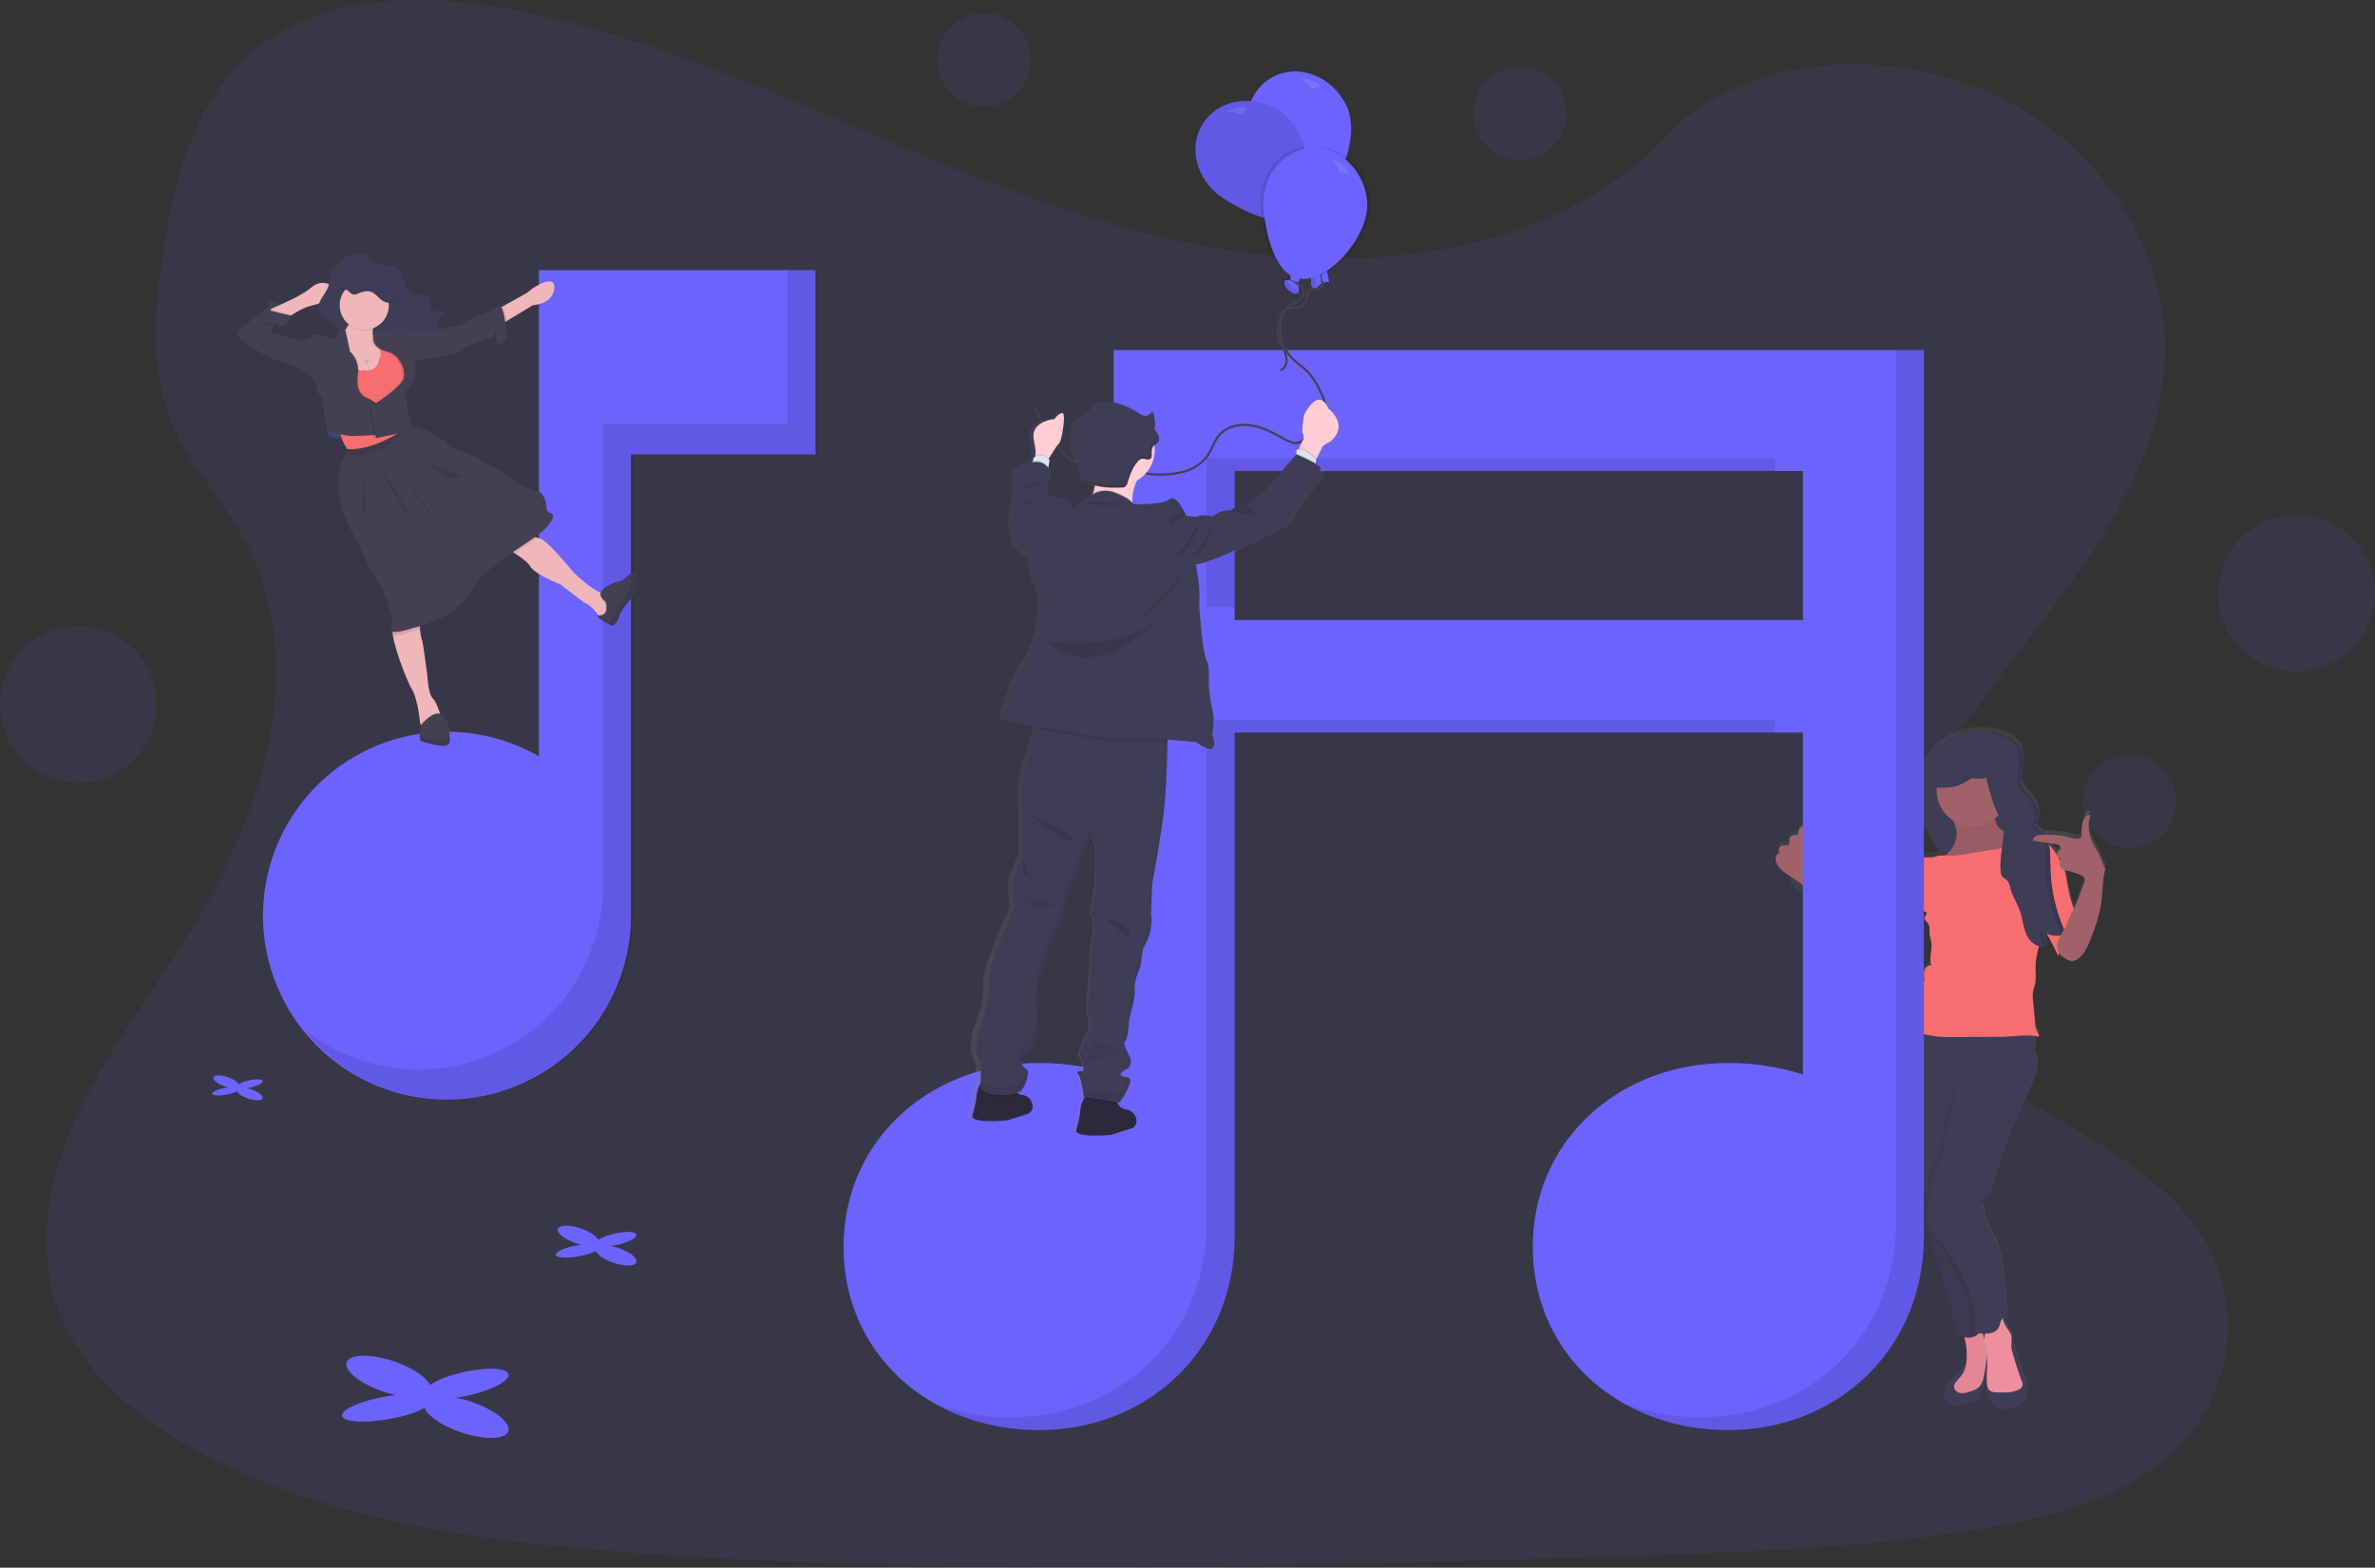 <svg data-name="Layer 1" xmlns="http://www.w3.org/2000/svg" xmlns:xlink="http://www.w3.org/1999/xlink" width="1099.2" height="725.77" viewBox="0 0 1099.2 725.77"><rect x="0" y="0" width="1099.2" height="725.77" fill="#333333" stroke="none"/><defs><linearGradient id="a" x1="837" y1="580.8" x2="989.66" y2="580.8" gradientTransform="matrix(-1 0 0 1 1862 0)" gradientUnits="userSpaceOnUse"><stop offset="0" stop-color="gray" stop-opacity=".25"/><stop offset=".54" stop-color="gray" stop-opacity=".12"/><stop offset="1" stop-color="gray" stop-opacity=".1"/></linearGradient><linearGradient id="b" x1="-106.89" y1="588.73" x2="-106.89" y2="244.28" gradientTransform="matrix(-1 -.04 -.04 1 494.48 21.29)" xlink:href="#a"/></defs><circle cx="985.58" cy="371.09" r="21.63" fill="#6c63ff" opacity=".1"/><circle cx="1062.95" cy="274.65" r="36.25" fill="#6c63ff" opacity=".1"/><circle cx="455.32" cy="27.78" r="21.63" fill="#6c63ff" opacity=".1"/><circle cx="703.43" cy="52.64" r="21.63" fill="#6c63ff" opacity=".1"/><circle cx="36.25" cy="326.22" r="36.25" fill="#6c63ff" opacity=".1"/><path d="M608.11 119.66c-64.72-2.41-126.36-24.85-185.22-49.41S305.72 18.5 242.6 5.49c-40.63-8.37-87.09-9.56-119.83 13.84-31.55 22.56-41.73 61.39-47.17 97.45-4.12 27.14-6.54 55.7 4.74 81.1 7.83 17.64 21.74 32.46 31.36 49.35 33.47 58.78 9.81 131.27-26.46 188.66-17 26.92-36.74 52.6-49.87 81.26s-19.23 61.5-7.77 90.74c11.38 29 38.51 50.74 67.9 66 59.69 31.09 130 40 198.61 45 151.82 11.16 304.46 6.33 456.69 1.49 56.33-1.79 112.92-3.61 168.34-13 30.78-5.2 62.55-13.45 84.89-33.36 28.37-25.27 35.4-68.07 16.39-99.76-31.88-53.16-120-66.37-142.31-123.42-12.26-31.4.33-66.38 18.16-95.5 38.23-62.48 102.33-117.29 105.7-188.71 2.32-49-28.49-98.16-76.13-121.37-49.94-24.33-119.18-21.27-156 19-37.92 41.63-104.59 57.54-161.73 55.4z" fill="#6c63ff" opacity=".1"/><path d="M872.34 482.75a5.91 5.91 0 001.33 3.46 19.66 19.66 0 005.32 4.52v5.42s16 13.37 19.29 18.42c3.17 4.82 6.41 9.73 10.92 13.32a9.85 9.85 0 004.07 2.16h.27a4.23 4.23 0 01-1.56 1 3.7 3.7 0 004.36 3.13 7.29 7.29 0 002.16-1.08l6.34-4.1a18.16 18.16 0 002.95-2.21c1.18-1.19 2-2.68 3.16-3.9 2-2.08 4.84-3.32 6.23-5.82.87-1.56 1-3.41 1.56-5.12.35-1.12.86-2.18 1.2-3.3a11.93 11.93 0 00.41-2.06c.22.19.45.38.69.56.49-.32 1.43.52 1.21 1.06s-.75.93-.93 1.49c-.4 1.28 1.18 2.23 1.84 3.4s.32 2.67.39 4 .68 2.93.87 4.42c.46 3.48-1.26 7.15 0 10.44a3.29 3.29 0 00-3.25 2.53 9.58 9.58 0 00.13 4.45 6.12 6.12 0 00-3 5.59 1.37 1.37 0 01-.14 1 1.42 1.42 0 01-.57.33 5.64 5.64 0 00-3.48 5.24 2.6 2.6 0 01-.1 1.11 2.63 2.63 0 01-.82.84 6.52 6.52 0 00-2.43 5.1 3.7 3.7 0 001.72 3.34h.07a18 18 0 00-6 11.39 46.76 46.76 0 00.78 11.79h.36v.29a5.25 5.25 0 00.57 1.7 24.36 24.36 0 012.15 8.76 7.76 7.76 0 00.3 2.21 11.14 11.14 0 001.13 1.94c1.33 2.17 1.64 4.79 2.09 7.3a57.72 57.72 0 002.55 9.57c1.53 4.24 3.59 8.58 2.89 13a13 13 0 00-.4 3.21 9.39 9.39 0 001.26 3.37c.51 1 1 2.06 1.4 3.12a2.52 2.52 0 00.62 1.69c.12.33.22.67.32 1s.17.53.25.8a10.32 10.32 0 01.31 1.36l-.06 1.05v1a2.49 2.49 0 01-.48.89 3.58 3.58 0 01-.26.29l-.24.27a1.8 1.8 0 00-.27.39 1.87 1.87 0 00-.08 1.15c0 .15.06.3.1.45.25 1.08.52 2.16.79 3.23.08.33.17.65.25 1 .22.84.44 1.69.67 2.53v.11l.15.56.57 2.06c.12.41.24.81.35 1.22l.44 1.49q.51 1.74 1.05 3.48c3.57 11.78 7.4 23.49 9.76 35.57a3.83 3.83 0 001.43 2.14 8.24 8.24 0 002.49 1.34c.23 1.77.8 3.93.87 5 .22 3.49.38 7.21-.89 10.39a.84.84 0 00-.76.24 31 31 0 00-2.29 2.43l-4.69 5a7.75 7.75 0 00-1.06 1.29 4.51 4.51 0 00-.45 3.69 5 5 0 002.41 2.86 4 4 0 01.76.43 4.51 4.51 0 00.47.4 1.82 1.82 0 001 .19 35.71 35.71 0 007.87-1.34 6.31 6.31 0 003.25-1.53 6.08 6.08 0 001.11-2.16l.94-2.6a29.61 29.61 0 001.43-4.85 10 10 0 00-.25-5 1 1 0 00-.24.41c.23-1.45.45-2.91.68-4.37.07-.43.13-.87.19-1.32.3 3.89-.27 7.81-.09 11.71a13.65 13.65 0 00-.39 2.19c.26 3.58 1.75 7.49 4.64 9.62a4.75 4.75 0 001.59.83 5.62 5.62 0 001.64 0 20.9 20.9 0 006.24-1.18 7.67 7.67 0 004.49-4.26 10 10 0 00.45-3.08 11.83 11.83 0 00-.29-3.25 24.79 24.79 0 00-1.64-3.79 36.17 36.17 0 01-1.86-5.58l-.87-3.17c-.24-.9-.49-1.8-.8-2.68a4.49 4.49 0 00-1.11-2.11c-.36-.28-.6-.3-.76-.14v-.34a35.86 35.86 0 00.23-3.71c-.24-2-1.83-3.63-2.86-5.41a10.56 10.56 0 01-1.14-2.86c-.06-.22-.1-.43-.14-.66a2.33 2.33 0 01.57-.37l1.78 1c-1.57-11.8-.74-24.17-5.32-35.15-2-4.78-5.85-9.76-5.42-14.91a4.2 4.2 0 01.47-6.7c.77-.42 1.72-.62 2.25-1.33a3.63 3.63 0 00.51-1.29 204.58 204.58 0 019.88-29.65c.89-2.11 1.81-4.2 2.74-6.29l3.1-7.05 3.78-8.58c1.28-2.89 2.57-6.19 1.36-9.1-.48-1.15-1.33-2.24-1.21-3.47a21.78 21.78 0 01.74-2.29 5.7 5.7 0 00-.19-2.49 89.79 89.79 0 00-.82-3.23 18 18 0 012.41.46c.48-.81-.29-1.75-.76-2.57a8.69 8.69 0 01-.87-3.57l-1-10.09a17.9 17.9 0 01-.08-4.2c.2-1.48.77-2.89 1.06-4.37.55-2.83 0-5.75.18-8.64a38.74 38.74 0 011.32-7.52c.09-.37.17-.73.26-1.1a6 6 0 001.45.25h1.24a4 4 0 00.55-.14h.12a6 6 0 00.59-.23c-.24-.51-.46-1-.67-1.54-.09-.21-.17-.42-.25-.63s-.23-.59-.33-.89-.2-.55-.29-.82-.15-.46-.22-.69-.19-.63-.28-1-.18-.66-.27-1l.15-.31a8.77 8.77 0 001.65 1.13c2 3.45 3.81 7 5.48 10.58a3.36 3.36 0 00.51-1.29 6.19 6.19 0 00.71.91 10.6 10.6 0 002.33 1.71 6 6 0 002.76 1 5.15 5.15 0 003.53-1.53c2.91-2.55 4.36-6.34 5.71-10a75.29 75.29 0 004.3-14.73c.82-5.43.47-11.07 2-16.34-1.39-2.76-2.27-5.81-3.83-8.48a37.92 37.92 0 01-2.64-4.95 17.1 17.1 0 01-.47-11.44 1.57 1.57 0 00-1.83.1 3.83 3.83 0 00-1.1 1.6 14.19 14.19 0 00-1.09 6.72 2.68 2.68 0 01-.19 1.64 2.06 2.06 0 01-1.78.75 15.34 15.34 0 01-4.12-.75 38.28 38.28 0 00-11.48-1.12 9.11 9.11 0 00-1-1l-.43-.35-.44-.34-.22-.18a5 5 0 01-.42-.37 2.77 2.77 0 01-1-1.75 2.25 2.25 0 010-.26 1.94 1.94 0 010-.24 3.38 3.38 0 01.23-.7 4.71 4.71 0 01.22-.45l.11-.23c0-.07.07-.15.11-.22a6.59 6.59 0 00.32-.84 6.13 6.13 0 00.21-.87 6.54 6.54 0 00.09-.89v-1.35a9.09 9.09 0 00-.37-1.78 9.87 9.87 0 00-.48-1.28 14.16 14.16 0 00-.85-1.58 24.18 24.18 0 00-2.14-2.91l-.59-.69-.6-.68a23.75 23.75 0 01-1.74-2.13 8.28 8.28 0 01-1-1.78 6.84 6.84 0 01-.21-.64 6.51 6.51 0 01-.18-1.24v-.41a15.44 15.44 0 01.08-1.67c.08-.78.19-1.57.3-2.37.07-.53.15-1.06.22-1.59 0-.26.06-.53.1-.79.06-.53.12-1.06.16-1.59a15.24 15.24 0 00-.26-4.63 8.77 8.77 0 00-.47-1.48 9.39 9.39 0 00-1-1.8 13 13 0 00-5.56-4.33 25.6 25.6 0 00-5.09-1.63c-.7-.15-1.39-.28-2.08-.39-10.4-1.67-21.44 1.49-28 10-3.42 4.42-6.33 9.38-7.57 14.83s-.68 11.49 2.39 16.17c1.29 2 3 3.68 4.13 5.74.94 1.68 1.5 3.57 2.51 5.21a12.3 12.3 0 005.55 4.67l-.44.4a13.48 13.48 0 00-3.11.06c-1.06.18-2.09.59-3.16.72-1.32.17-2.67-.09-4 .08-2.46.32-4.48 2-6.35 3.65-2.19 1.91-4.54 4.14-4.71 7v.08l-1.47 2a7.89 7.89 0 00-.92 1.45c-.59 1.39-.26 3-.58 4.48a9.58 9.58 0 01-1.16 2.67 60.07 60.07 0 01-5 7.46 12.64 12.64 0 01-3.11 3.08 5.6 5.6 0 01-3.24.92 20.77 20.77 0 01-4.74-3.17 30.57 30.57 0 01-4.19-5.21c-2.38-3.43 5 6.83 2.62 3.39l-21.34-35.56a29 29 0 01-.84-5.06c0-.65-.27-1.51-.93-1.53a1.13 1.13 0 00-.75.36 4.34 4.34 0 00-1.39 3.7 5.13 5.13 0 00-3.27.58 1.87 1.87 0 00-.41 2.66v.27a1.42 1.42 0 00-.75 1.5 5.08 5.08 0 00-3.51.17c-1.05.59-1.45 2.32-.43 3a3.07 3.07 0 00-1.96 2.9zm133.68 5.1a16.52 16.52 0 001.87.48 29.85 29.85 0 015.8 2 3.18 3.18 0 011.51 1.13 3.36 3.36 0 01-.18 2.84l-2.64 7.13c-.42 1.12-.83 2.24-1.35 3.31-.2.43-.43.86-.66 1.28q-.12-.36-.24-.69a58.51 58.51 0 01-1.9-6.64c-.44-1.94-.81-3.9-1.12-5.86a28.64 28.64 0 00-1.11-4.98zm-2.76-5.59l.2.14a2.25 2.25 0 01.69.48 1.07 1.07 0 010 1zm-4.77-6.87l3.16.46a4.15 4.15 0 012.13.73 1.43 1.43 0 01.29 2 4.76 4.76 0 01-.7.47 2 2 0 00-.75 2.07 22.41 22.41 0 00-1.81-2.81 13.9 13.9 0 00-2.11-2.16c-.07-.25-.13-.51-.21-.76zm-30.37 227.33a11.28 11.28 0 001.17 0 11.23 11.23 0 00-.19 2.84z" transform="translate(-50.4 -87.11)" fill="url(#a)"/><path d="M921.92 339.11c5.49.88 11.59 3 13.69 8.14 1.58 3.89.36 8.26 0 12.44a9.44 9.44 0 00.12 3.31 11.61 11.61 0 002.9 4.55 24.24 24.24 0 014.18 5.85 8.52 8.52 0 01.28 7 5.09 5.09 0 00-.69 1.84c-.07 1.43 1.42 2.33 2.52 3.24 4.12 3.41 3.94 9.62 4 15a75.72 75.72 0 007.16 31.64 9.67 9.67 0 01-10.82-1.41 36.43 36.43 0 002.46 7.08c-3.49 1.69-7.69-1.09-9.43-4.54s-2-7.48-3.2-11.14-3.49-6.89-4.49-10.58a10.17 10.17 0 00-1.25-3.54 9 9 0 00-2.2-1.87 21.4 21.4 0 01-7.75-10.52c-4.27 1-8.62 1.89-13 1.5s-8.79-2.37-11.08-6.09c-1-1.64-1.57-3.53-2.51-5.21-1.15-2.06-2.85-3.75-4.14-5.73-3.06-4.68-3.62-10.69-2.38-16.15s4.14-10.39 7.57-14.81c6.63-8.51 17.67-11.67 28.06-10z" fill="#3a3768"/><path d="M921.92 339.11c5.49.88 11.59 3 13.69 8.14 1.58 3.89.36 8.26 0 12.44a9.44 9.44 0 00.12 3.31 11.61 11.61 0 002.9 4.55 24.24 24.24 0 014.18 5.85 8.52 8.52 0 01.28 7 5.09 5.09 0 00-.69 1.84c-.07 1.43 1.42 2.33 2.52 3.24 4.12 3.41 3.94 9.62 4 15a75.72 75.72 0 007.16 31.64 9.67 9.67 0 01-10.82-1.41 36.43 36.43 0 002.46 7.08c-3.49 1.69-7.69-1.09-9.43-4.54s-2-7.48-3.2-11.14-3.49-6.89-4.49-10.58a10.17 10.17 0 00-1.25-3.54 9 9 0 00-2.2-1.87 21.4 21.4 0 01-7.75-10.52c-4.27 1-8.62 1.89-13 1.5s-8.79-2.37-11.08-6.09c-1-1.64-1.57-3.53-2.51-5.21-1.15-2.06-2.85-3.75-4.14-5.73-3.06-4.68-3.62-10.69-2.38-16.15s4.14-10.39 7.57-14.81c6.63-8.51 17.67-11.67 28.06-10z" fill="#3f3d56"/><path d="M956.54 407.68c.31 2 .68 3.92 1.13 5.87a56.16 56.16 0 001.89 6.62 6.36 6.36 0 01.59 3 5.61 5.61 0 01-.73 1.82c-2.51 4.45-5.89 8.75-6.18 13.85-.07 1.27 0 2.64-.68 3.69q-2.91-6.24-6.41-12.18c-2.44-4.14-5.15-8.32-5.85-13.08a24.8 24.8 0 01.08-6.72 14.63 14.63 0 012.42-7.07c1.65-2.16 6.2-5.43 9.14-4.76 3.45.84 4.16 6.17 4.6 8.96z" fill="#f86d70"/><path d="M868.17 431.67c-3.28-1.34-6.62-2.75-9.23-5.16a30.11 30.11 0 01-4.19-5.2l-7.71-11.14c-1.83-2.65-3.71-5.43-4.1-8.62a28.37 28.37 0 01-7.71-17.5c0-.66-.26-1.51-.92-1.53a1.16 1.16 0 00-.76.36 4.35 4.35 0 00-1.38 3.7 5.13 5.13 0 00-3.27.57c-.92.66-1.16 2.29-.17 2.84a1.41 1.41 0 00-1 1.59 5 5 0 00-3.51.17c-1 .59-1.45 2.31-.43 3a3 3 0 00-2 2.93 5.88 5.88 0 001.33 3.45c3 4 8.2 5.58 11.63 9.16a26.56 26.56 0 013 4l9.95 15.14c3.16 4.81 6.41 9.71 10.92 13.29a9.88 9.88 0 004.06 2.16 4.49 4.49 0 004.27-1.18c1-1.13 1.15-2.76 1.25-4.26.24-2.55-.2-5.2-.03-7.77z" fill="#a1616a"/><path d="M901.48 641.89a8.65 8.65 0 00-1.06 1.29 4.51 4.51 0 00-.45 3.69 5 5 0 002.41 2.85 4.71 4.71 0 01.76.44 4.51 4.51 0 00.47.4 1.82 1.82 0 001 .19 36.41 36.41 0 007.87-1.34 6.31 6.31 0 003.25-1.53 6.47 6.47 0 001.11-2.15l.93-2.6a30.54 30.54 0 001.44-4.84 10.08 10.08 0 00-.26-5 1.63 1.63 0 00-.35 1 11.07 11.07 0 01-2 4.85 4.94 4.94 0 01-.78 1 5.09 5.09 0 01-2.34 1 28.76 28.76 0 01-5 .64 1.56 1.56 0 01-.68-.08 1.19 1.19 0 01-.57-.71 3 3 0 010-2c.45-1.26 1.69-2.09 2.29-3.3.44-.89-.17-1.87-1.08-1.12a27.74 27.74 0 00-2.29 2.43z" fill="#3f3d56"/><path d="M910.1 623.89c.27 4.19.45 8.71-1.84 12.22-.82 1.27-1.93 2.33-2.87 3.52a4.13 4.13 0 00-1 2.12c-.14 1.53 1.3 2.85 2.82 3.13a9.33 9.33 0 004.53-.65 10.91 10.91 0 003.85-1.81c2-1.69 2.52-4.5 2.92-7.08l.93-6a18.91 18.91 0 00.34-4.37 19.46 19.46 0 00-1.17-4.71l-1.54-4.5a2.12 2.12 0 00-.68-1.12 2 2 0 00-1.17-.21c-1.47.07-5.18.61-5.89 2.16-.65 1.4.67 5.72.77 7.3z" fill="#ee8e9e"/><path d="M910.1 623.89c.27 4.19.45 8.71-1.84 12.22-.82 1.27-1.93 2.33-2.87 3.52a4.13 4.13 0 00-1 2.12c-.14 1.53 1.3 2.85 2.82 3.13a9.33 9.33 0 004.53-.65 10.91 10.91 0 003.85-1.81c2-1.69 2.52-4.5 2.92-7.08l.93-6a18.91 18.91 0 00.34-4.37 19.46 19.46 0 00-1.17-4.71l-1.54-4.5a2.12 2.12 0 00-.68-1.12 2 2 0 00-1.17-.21c-1.47.07-5.18.61-5.89 2.16-.65 1.4.67 5.72.77 7.3z" opacity=".05"/><path d="M877.15 499.74a.37.37 0 000 .11 5 5 0 00.56 1.7 24.58 24.58 0 012.16 8.75 7.41 7.41 0 00.29 2.21 11.81 11.81 0 001.13 1.94c1.33 2.17 1.64 4.78 2.09 7.29a57.61 57.61 0 002.55 9.56c1.53 4.23 3.59 8.57 2.89 13a13 13 0 00-.4 3.2 9.24 9.24 0 001.25 3.37c.52 1 1 2.06 1.41 3.12s.85 2.31 1.19 3.48c.41 1.44.69 3.14-.26 4.29a4.88 4.88 0 00-.77.94 2.5 2.5 0 000 1.62q.81 3.42 1.74 6.83c.48 1.78 1 3.55 1.51 5.32 3.86 12.94 8.22 25.75 10.81 39 .37 1.91 2.81 3.28 4.71 3.69a6.14 6.14 0 005.41-1.45 3.32 3.32 0 00.38-.37c2-2.14 2.27-5.42 2.13-8.38-.67-13.64-7.54-26.12-10.81-39.38a75.84 75.84 0 01-2.12-14.61c-.77-16.47-1.07-33.87 3.58-49.68 1-3.29 2.11-7 .37-10-1.1-1.86-3.13-3-5.14-3.76a33.1 33.1 0 00-25.69.66 8 8 0 000 1 10.13 10.13 0 01-.52 4.54 5.57 5.57 0 00-.45 2.01zm56.37 128.39l.87 3.17a35.43 35.43 0 001.85 5.58 24.31 24.31 0 011.65 3.78 12.22 12.22 0 01.28 3.25 9.93 9.93 0 01-.45 3.07 7.67 7.67 0 01-4.49 4.26 21.21 21.21 0 01-6.23 1.17 5 5 0 01-1.64 0 4.57 4.57 0 01-1.59-.83c-2.89-2.12-4.38-6-4.64-9.61a11.82 11.82 0 01.49-2.45c.22-.3 2.41.93 1.47 2-1.38 1.53 2.67.74 4.73.61a19 19 0 002.68-.44l3.33-.71c1.09-.24 2.35-.61 2.73-1.66s-.46-2.29-1.11-3.3c-1.75-2.69-2.19-6-2.6-9.17-.08-.63-.86-4.68.75-3.42a4.5 4.5 0 011.12 2.11c.31.8.55 1.69.8 2.59z" fill="#3f3d56"/><path d="M892.02 561.77c1-1.15.67-2.85.26-4.28-.16-.54-.32-1.07-.5-1.6l13.09-4.42c0 1.17.1 2.34.15 3.51a76.05 76.05 0 002.12 14.62c3.27 13.25 10.14 25.73 10.81 39.36.15 3.14-.18 6.65-2.5 8.77a6.19 6.19 0 01-5.42 1.44c-1.89-.41-4.34-1.78-4.71-3.69-2.59-13.25-7-26.06-10.81-39q-1.8-6-3.25-12.16a2.54 2.54 0 010-1.61 4.88 4.88 0 01.76-.94z" opacity=".05"/><path d="M928.2 613.76c1 1.78 2.61 3.36 2.85 5.4a30.92 30.92 0 01-.23 3.71 11.64 11.64 0 00.55 3q1.9 6.9 4.4 13.62a3.73 3.73 0 01.35 1.85 3.26 3.26 0 01-2.17 2.16c-3.11 1.33-6.63 1.24-10 1.1a5.23 5.23 0 01-2.82-.66c-1.21-.83-1.51-2.47-1.59-3.93-.23-4.25.49-8.52 0-12.75-.16-1.54-.49-3.06-.73-4.58a13.43 13.43 0 01.2-6.4 14.65 14.65 0 012.39-4 12.52 12.52 0 013.33-3.32c.4-.24 1.53-1 1.93-.51.21.23.12.85.15 1.14a11.37 11.37 0 00.23 1.32 10.85 10.85 0 001.16 2.85z" fill="#ee8e9e"/><path d="M903.03 505.05a3.62 3.62 0 01.25 3c-.44 1.81-1.16 3.54-1.75 5.31a73.87 73.87 0 00-2.26 9.65c-.55 2.95-1.71 6.23-1.23 9.2a65.55 65.55 0 00-7 21.81c-.27 1.95 4.07 4.48 4 6.45-.16 3.92-3.29 4.23-1 7.36.11.16-.87 3.66-.74 3.81.94 1.13 2.13 2 3.14 3.09a23.63 23.63 0 013.31 4.85c6 10.78 14.59 23 11.93 35a2.14 2.14 0 001.14 2.16 5.89 5.89 0 002.52.58h.42c2-2.14 2.27-5.42 2.13-8.38-.67-13.64-7.54-26.12-10.81-39.38a75.84 75.84 0 01-2.12-14.61c-.77-16.47-1.07-33.87 3.58-49.68 1-3.29 2.11-7 .37-10-1.1-1.86-3.13-3-5.14-3.76a33.1 33.1 0 00-25.69.66 8 8 0 000 1 10.13 10.13 0 01-.52 4.54 5.57 5.57 0 00-.51 2s-.24-2.65-.24-2.61c5.35.77 10.93 4.26 16.28 5a37.18 37.18 0 018.16 1.8 3.54 3.54 0 011.78 1.15z" opacity=".05"/><path d="M940.05 475.89c.72 2.29 1.36 4.6 1.9 6.93a5.66 5.66 0 01.19 2.48 21.78 21.78 0 00-.74 2.29c-.12 1.23.73 2.31 1.21 3.46 1.21 2.92-.08 6.21-1.35 9.1l-3.79 8.57-3.1 7c-.92 2.09-1.84 4.18-2.73 6.29a204.49 204.49 0 00-9.88 29.61 3.63 3.63 0 01-.51 1.29c-.53.7-1.48.9-2.25 1.33a4.19 4.19 0 00-.46 6.69c-.44 5.15 3.42 10.12 5.41 14.89 4.57 11 3.74 23.32 5.32 35.1l-1.78-1c-1.71.78-1.65 3.2-2.56 4.83-1.38 2.46-4.75 2.81-7.56 2.62a5.9 5.9 0 01-2.53-.58 2.13 2.13 0 01-1.13-2.16c2.65-12-6-24.25-11.94-35a23.3 23.3 0 00-3.31-4.84c-1-1.07-2.19-2-3.14-3.1-2.63-3.16-3-7.62-2.79-11.73a65.72 65.72 0 017.47-27.7c-.47-3 .69-6.25 1.24-9.2a72.26 72.26 0 012.25-9.65c.59-1.77 1.31-3.5 1.75-5.31a3.62 3.62 0 00-.24-3 3.52 3.52 0 00-1.69-1.09 37.63 37.63 0 00-8.16-1.8l-18.38-2.64c-.59-3.78-1.19-8-.78-11.78a18.11 18.11 0 0113-15.16 2.73 2.73 0 012.39.15 95.83 95.83 0 0148.67 3.11z" fill="#3f3d56"/><path d="M923.35 376.5a9 9 0 00.8 5.26 8.22 8.22 0 002.09 2.31 15.49 15.49 0 006.06 3c1.3.33 2.76.55 3.62 1.59 1.29 1.56.43 3.91-.67 5.61-1.9 3-4.55 5.65-7.94 6.57-2.71.74-5.61.29-8.38.77-2 .35-3.9 1.18-5.88 1.65a17.35 17.35 0 01-16-4.45c2.94-2.26 6-4.67 7.53-8.06a11.46 11.46 0 00.57-7.7c-.71-2.51-2.3-5-1.8-7.52s3-4.32 5.51-5.19a35.34 35.34 0 016.93-1.4c1.29-.18 9.52-2 10-1.1.29.51-1.42 3.51-1.63 4.17a16.05 16.05 0 00-.81 4.49z" fill="#a1616a"/><path d="M923.35 376.5a9 9 0 00.8 5.26 8.22 8.22 0 002.09 2.31 15.49 15.49 0 006.06 3c1.3.33 2.76.55 3.62 1.59 1.29 1.56.43 3.91-.67 5.61-1.9 3-4.55 5.65-7.94 6.57-2.71.74-5.61.29-8.38.77-2 .35-3.9 1.18-5.88 1.65a17.35 17.35 0 01-16-4.45c2.94-2.26 6-4.67 7.53-8.06a11.46 11.46 0 00.57-7.7c-.71-2.51-2.3-5-1.8-7.52s3-4.32 5.51-5.19a35.34 35.34 0 016.93-1.4c1.29-.18 9.52-2 10-1.1.29.51-1.42 3.51-1.63 4.17a16.05 16.05 0 00-.81 4.49z" opacity=".05"/><circle cx="913" cy="365.81" r="16.69" fill="#a1616a"/><path d="M921.81 393.4l-11.31 1.9a42.37 42.37 0 01-8.46.85 24.2 24.2 0 00-4.66 0c-1.07.18-2.09.59-3.17.72-1.32.17-2.66-.08-4 .09-2.46.31-4.48 2-6.35 3.64-2.19 1.9-4.54 4.13-4.7 7a2 2 0 00.13 1 2.93 2.93 0 00.84.88c2.08 1.7 3.25 4.25 4.73 6.5a25.11 25.11 0 005.62 6.06c.5-.32 1.44.52 1.22 1.06s-.75.93-.93 1.49c-.4 1.28 1.18 2.22 1.83 3.4s.33 2.66.4 4 .67 2.93.87 4.43c.45 3.47-1.26 7.13 0 10.42a3.27 3.27 0 00-3.25 2.53 9.55 9.55 0 00.13 4.44 6.11 6.11 0 00-3 5.58 1 1 0 01-.72 1.33 5.63 5.63 0 00-3.47 5.23 2.57 2.57 0 01-.1 1.11 2.44 2.44 0 01-.82.84 6.52 6.52 0 00-2.43 5.1 3.74 3.74 0 001.72 3.34 31.12 31.12 0 007.6 2.26 68.3 68.3 0 007.36 1.3 66 66 0 006.89.21l15.14-.06c4.25 0 8.51 0 12.76-.32 4-.26 8-.76 11.85.28.48-.81-.29-1.75-.76-2.57a8.61 8.61 0 01-.87-3.56l-.95-10.09a17.73 17.73 0 01-.08-4.18c.21-1.49.77-2.9 1.06-4.37.55-2.83 0-5.75.18-8.63a38.51 38.51 0 011.32-7.51l3-12.35a47.67 47.67 0 011.48-6.19q3.45-8.9 7.25-17.64a1.82 1.82 0 00-.13-1.56l-2.5-4.49a28.66 28.66 0 00-2.29-3.65 14.45 14.45 0 00-8.45-5.19 14.94 14.94 0 00-9.82 1.46c-1.17.62-2.25 1.39-3.44 2-2.01 1-4.46 2.06-6.72 1.91z" fill="#f86d70"/><path d="M881.65 404.39l-3.94 5.26a6.7 6.7 0 00-.92 1.45c-.6 1.38-.27 3-.59 4.46a9.3 9.3 0 01-1.15 2.67 61.58 61.58 0 01-5 7.46 13.37 13.37 0 01-3.11 3.08 5.16 5.16 0 01-4.2.74 2.63 2.63 0 011.38 1.25 15.26 15.26 0 011 9.76 10 10 0 01-1.1 3.2 4.8 4.8 0 01-2.51 2.17 3.7 3.7 0 004.36 3.13 7.29 7.29 0 002.16-1.08l6.33-4.1a16.82 16.82 0 002.95-2.21c1.18-1.18 2-2.67 3.16-3.89 2-2.07 4.84-3.31 6.23-5.81.87-1.56 1-3.41 1.55-5.12.35-1.11.87-2.17 1.2-3.29a14.7 14.7 0 00-1.3-10.54c-1.63-3.25-4.16-5.83-6.5-8.59z" fill="#f86d70"/><path d="M896.51 356.3a21.88 21.88 0 015.87-6.11c3.11-2.33 6.7-4.26 10.59-4.48a11.26 11.26 0 014.76.78c.08-4.72 1.25-7.85 4.19-7.38 5.49.88 11.59 3 13.69 8.14 1.58 3.89.36 8.26 0 12.44a9.44 9.44 0 00.12 3.31 11.61 11.61 0 002.9 4.55 24.24 24.24 0 014.18 5.85 8.52 8.52 0 01.28 7 5.09 5.09 0 00-.69 1.84c-.07 1.43 1.42 2.33 2.52 3.24 4.12 3.41 3.94 9.62 4 15a75.72 75.72 0 007.16 31.64 9.67 9.67 0 01-10.82-1.41 36.43 36.43 0 002.46 7.08c-3.49 1.69-7.69-1.09-9.43-4.54s-2-7.48-3.2-11.14-3.49-6.89-4.49-10.58a10.17 10.17 0 00-1.25-3.54 9 9 0 00-2.2-1.87c-3.59-2.58 1.7-22.12.3-26.31-2.09.45-5.93-9.63-8.12-19.88a10.35 10.35 0 01-4.75.48 5.72 5.72 0 00-1.7-.12 4.52 4.52 0 00-1.48.6 36.51 36.51 0 01-5.05 2.6c-3.62 1.35-7.61 1.17-11.46 1a11.36 11.36 0 011.62-8.19z" fill="#3a3768"/><path d="M896.51 356.3a21.88 21.88 0 015.87-6.11c3.11-2.33 6.7-4.26 10.59-4.48a11.26 11.26 0 014.76.78c.08-4.72 1.25-7.85 4.19-7.38 5.49.88 11.59 3 13.69 8.14 1.58 3.89.36 8.26 0 12.44a9.44 9.44 0 00.12 3.31 11.61 11.61 0 002.9 4.55 24.24 24.24 0 014.18 5.85 8.52 8.52 0 01.28 7 5.09 5.09 0 00-.69 1.84c-.07 1.43 1.42 2.33 2.52 3.24 4.12 3.41 3.94 9.62 4 15a75.72 75.72 0 007.16 31.64 9.67 9.67 0 01-10.82-1.41 36.43 36.43 0 002.46 7.08c-3.49 1.69-7.69-1.09-9.43-4.54s-2-7.48-3.2-11.14-3.49-6.89-4.49-10.58a10.17 10.17 0 00-1.25-3.54 9 9 0 00-2.2-1.87c-3.59-2.58 1.7-22.12.3-26.31-2.09.45-5.93-9.63-8.12-19.88a10.35 10.35 0 01-4.75.48 5.72 5.72 0 00-1.7-.12 4.52 4.52 0 00-1.48.6 36.51 36.51 0 01-5.05 2.6c-3.62 1.35-7.61 1.17-11.46 1a11.36 11.36 0 011.62-8.19z" fill="#3f3d56"/><path d="M954.04 432.09a75.88 75.88 0 01-7.16-31.64c0-5.35.15-11.56-4-15-1.1-.91-2.59-1.81-2.53-3.24a5.11 5.11 0 01.7-1.84 8.56 8.56 0 00-.28-7 24.24 24.24 0 00-4.18-5.85 11.63 11.63 0 01-2.91-4.55 9.94 9.94 0 01-.12-3.31c.41-4.18 1.64-8.55 0-12.44-2-5-7.81-7.12-13.16-8.05a3 3 0 011.44-.09c5.49.88 11.59 3 13.69 8.14 1.58 3.89.36 8.26 0 12.44a9.44 9.44 0 00.12 3.31 11.61 11.61 0 002.9 4.55 24.24 24.24 0 014.18 5.85 8.52 8.52 0 01.28 7 5.09 5.09 0 00-.69 1.84c-.07 1.43 1.42 2.33 2.52 3.24 4.12 3.41 3.94 9.62 4 15a75.72 75.72 0 007.16 31.64 9.35 9.35 0 01-5.3 1 9.05 9.05 0 003.34-1zm-8.35 5.67a35.78 35.78 0 01-2.46-7.08 9.13 9.13 0 002.37 1.57 37.2 37.2 0 002 5.51 5.24 5.24 0 01-3.23.41 5.08 5.08 0 001.32-.41zm-29.92-91.27a11.52 11.52 0 00-3.18-.75h.38a11.18 11.18 0 012.82.21c-.01.16-.02.34-.02.54zm-11.36 17a36.62 36.62 0 005.06-2.6 4.44 4.44 0 011.48-.6 5.46 5.46 0 011.56.09 6.26 6.26 0 00-1.08.51 36.51 36.51 0 01-5.05 2.6 22.78 22.78 0 01-8.47 1.1 20.07 20.07 0 006.5-1.1zm12.99-3.6l.09.45a9.8 9.8 0 01-2.48.07 11 11 0 002.39-.52z" opacity=".1"/><path d="M952.14 437.32a6.1 6.1 0 001.64 4.88 10.87 10.87 0 002.32 1.71 6.3 6.3 0 002.76 1 5.21 5.21 0 003.53-1.54c2.91-2.55 4.36-6.33 5.7-9.95a74.65 74.65 0 004.31-14.71c.82-5.43.47-11.06 2-16.33-1.38-2.76-2.26-5.8-3.83-8.46a39.86 39.86 0 01-2.64-4.95 17.1 17.1 0 01-.47-11.42 1.54 1.54 0 00-1.82.09 3.83 3.83 0 00-1.1 1.6 14.17 14.17 0 00-1.09 6.71 2.67 2.67 0 01-.19 1.64 2.06 2.06 0 01-1.78.75 15.8 15.8 0 01-4.12-.74 38.19 38.19 0 00-12.69-1.05 6 6 0 00-2.48.6 2.3 2.3 0 00-1.27 2.07l10.14 1.49a4.19 4.19 0 012.14.73 1.45 1.45 0 01.29 2 4 4 0 01-.7.46 2.09 2.09 0 00.08 3.34 2.14 2.14 0 01.69.48c.42.56-.13 1.29-.31 2a2.48 2.48 0 001.22 2.53 8.92 8.92 0 002.83.95 29.82 29.82 0 015.8 2 3.18 3.18 0 011.51 1.13 3.39 3.39 0 01-.18 2.84l-2.64 7.12c-.42 1.12-.83 2.23-1.35 3.31-.67 1.39-1.5 2.7-2.19 4.09a40.83 40.83 0 00-1.65 4c-1.35 3.61-4 5.78-4.46 9.63z" fill="#a1616a"/><path d="M515.43 162.06v335.41a111.1 111.1 0 00-34.63-5.34c-49.87 0-90.37 35.29-90.37 85.16s40.5 84.77 90.37 84.77 90.62-36.72 90.62-90V339.14h263v158.33a111.05 111.05 0 00-34.63-5.34c-49.87 0-90.37 35.29-90.37 85.16s40.5 84.77 90.37 84.77 90.62-36.72 90.62-90v-410zm319 125h-263v-69h263zm-585-162v225.1a85.15 85.15 0 1042.6 73.6v-213.4h85.4v-85.3zM226.6 652.62a54.34 54.34 0 00-15.65-5.54 71.57 71.57 0 0011.71-2.63c10.17-3.22 15.3-7.54 11.45-9.65s-15.22-1.22-25.39 2a39.2 39.2 0 00-9.75 4.33c-1.05-2.23-3.91-4.82-8.37-7.27-9-5-21.18-7.47-27.12-5.59s-3.43 7.42 5.61 12.39a54.13 54.13 0 0014 5.21 82.33 82.33 0 00-9.65 1.71c-11.07 2.66-17.47 6.67-14.3 9s14.73 2 25.8-.64a48.22 48.22 0 0011.6-4.1c.91 2.3 3.82 5 8.52 7.61 9 5 21.18 7.47 27.12 5.59s3.42-7.46-5.58-12.42zm63.71-73.08a26.5 26.5 0 00-7.59-2.69 35.72 35.72 0 005.68-1.27c4.94-1.57 7.43-3.66 5.56-4.69s-7.39-.59-12.33 1a19.68 19.68 0 00-4.73 2.1c-.51-1.08-1.9-2.34-4.06-3.53-4.39-2.41-10.29-3.62-13.17-2.71s-1.66 3.61 2.72 6a26.21 26.21 0 006.82 2.52 41 41 0 00-4.69.84c-5.37 1.28-8.48 3.23-6.94 4.35s7.15 1 12.52-.31a23.78 23.78 0 005.64-2c.44 1.11 1.85 2.44 4.13 3.69 4.39 2.41 10.28 3.63 13.17 2.72s1.66-3.61-2.73-6.02zm-171.39-74.09a16.63 16.63 0 00-4.78-1.68 20.82 20.82 0 003.58-.8c3.09-1 4.65-2.29 3.48-2.93s-4.62-.37-7.71.61a12.28 12.28 0 00-3 1.31 5.85 5.85 0 00-2.54-2.2c-2.74-1.51-6.43-2.27-8.24-1.7s-1 2.25 1.71 3.76a16.29 16.29 0 004.27 1.58 24.63 24.63 0 00-2.94.53c-3.36.8-5.31 2-4.35 2.72s4.48.61 7.84-.19a14.94 14.94 0 003.53-1.25 5.57 5.57 0 002.58 2.31c2.75 1.51 6.44 2.27 8.24 1.7s1.07-2.26-1.67-3.77z" fill="#6c63ff"/><path d="M364.43 125.06v71.3h-85.4v213.4a85.27 85.27 0 01-138.19 66.89 85.28 85.28 0 00152.19-52.89v-213.4h85.4v-85.3z" opacity=".1"/><path d="M123.47 143.58l.29 2.18 9.45 1.34s.77-.58 2-1.37c2.24-1.47 6-3.66 9.2-4.28 4.95-1 20.69-8.05 15.62-8.51s-4.55.59-4.55.59-5.59-5.49-11.36-.47c-4.38 3.81-14 7.91-18.39 9.66-1.4.55-2.26.86-2.26.86z" fill="#efb7b9"/><path d="M161.22 118.52a16 16 0 014.53-1.16 5.51 5.51 0 014.31 1.44c.61.63 1 1.44 1.6 2.08 2.88 3.08 8.47.78 11.94 3.17 2.13 1.48 2.79 4.27 3.55 6.76s2.14 5.22 4.68 5.75a13.88 13.88 0 003.69-.14 3.63 3.63 0 013.32 1.22c1.18 1.79-.45 4.78 1.26 6.06 1.53 1.13 4.3-.45 5.37 1.12a2.34 2.34 0 01-.37 2.6 18.07 18.07 0 00-1.74 2.18 3.3 3.3 0 003.25 4.82c1.08-.11 2.23-.72 3.17-.19a2.24 2.24 0 011 1.77 4.65 4.65 0 01-4.18 4.89c-1.84.12-3.53-.88-5.17-1.72s-3.57-1.55-5.27-.85a8.14 8.14 0 00-2.12 1.49 23.21 23.21 0 01-6.52 3.86c-2.08.82-4.5 1.31-6.5.29-2.25-1.15-3.41-3.95-5.79-4.8s-5.1.74-7.38 2.09-5.33 2.48-7.39.82c-2.22-1.79-1.54-5.38-2.89-7.89a7.75 7.75 0 00-2.17-2.39c-1.52-1.17-3.25-2.05-4.78-3.2a8 8 0 01-3.26-4.58c-.45-2.27.63-4.54 1.86-6.5s2.66-3.88 3.06-6.15c.3-1.7 0-3.47.39-5.15a6.35 6.35 0 014.12-4.35c1.12-.38 1.32-.28 1.89-1.27a4 4 0 012.54-2.07z" fill="#3f3d56"/><path d="M199.11 138.33a8.51 8.51 0 01.18 3 8.11 8.11 0 01-.18-3zm4.28 11.45a3.27 3.27 0 00-.34 1.1 3.38 3.38 0 01.12-2.8 17.79 17.79 0 011.74-2.17 3.69 3.69 0 00.5-1l.08.09a2.34 2.34 0 01-.36 2.59 17.88 17.88 0 00-1.74 2.19zm-52.97-2.68c1.53 1.16 3.25 2 4.77 3.21a7.62 7.62 0 012.17 2.39c1.35 2.51.67 6.1 2.89 7.89 2.06 1.66 5.12.54 7.4-.82s4.88-3 7.37-2.09 3.54 3.65 5.8 4.8c2 1 4.41.52 6.5-.29a23.3 23.3 0 006.51-3.86 8.6 8.6 0 012.12-1.5c1.71-.69 3.64 0 5.28.86s3.33 1.84 5.16 1.72a4.7 4.7 0 004.15-4.11 3 3 0 01.22.88 4.64 4.64 0 01-4.15 4.92c-1.83.12-3.53-.88-5.16-1.71s-3.57-1.55-5.28-.86a8.83 8.83 0 00-2.12 1.49 23.33 23.33 0 01-6.51 3.87c-2.08.81-4.51 1.3-6.5.29-2.26-1.15-3.41-3.95-5.8-4.8s-5.1.73-7.37 2.09-5.34 2.48-7.4.81c-2.22-1.79-1.54-5.37-2.89-7.89a7.7 7.7 0 00-2.17-2.38c-1.51-1.17-3.24-2.05-4.77-3.21a8 8 0 01-3.27-4.58 5.41 5.41 0 01-.1-1.2 8.36 8.36 0 003.15 4.08z" opacity=".1"/><path d="M154.47 199.04l-3.43.73s3.38 5.56 8.59 1.91-5.16-2.64-5.16-2.64z" fill="#4c4981"/><path d="M154.47 199.04l-3.43.73s3.38 5.56 8.59 1.91-5.16-2.64-5.16-2.64z" opacity=".1"/><path d="M228.92 250.79s4.76 2.46 9.19 5.31c3.18 2 6.19 4.27 7.17 5.94 2.36 4 13.83 8.34 13.83 8.34l11.38 8.66c2.68.89 5.29 4.15 6.36 5.61.32.44.51.72.51.72l4.56-.59 2.4-3.12s.61-6.88-4.13-6.8a6.52 6.52 0 01-2.67-.69c-5.1-2.25-12.23-9.35-12.23-9.35s-12.12-15.14-15.75-15.64a6 6 0 01-1.14-.29c-3.69-1.29-9-6.05-9-6.05zm-47.01 43.77c1.21 7.27 6.72 21.17 8.49 24.07 2.2 3.59 3.35 10.78 3.35 10.78l.65 5a5.8 5.8 0 00.72 1.94 10.57 10.57 0 00.64 1l9.13-2.81s-.53-2.1-1.33-4.51-2-5.44-3.14-6.56c-2.23-2.19-2.56-9.92-2.56-9.92s-1.86-14.86-2.43-16.73a25.8 25.8 0 01-1-5.48c-.09-1-.15-2.14-.16-3.43a70.09 70.09 0 00-1.44-11l-10.65 1.93-.28 11.91a7.94 7.94 0 00.01 3.81z" fill="#efb7b9"/><path d="M276.85 284.65c.32.44.51.72.51.72l4.56-.59 2.4-3.12s.61-6.88-4.13-6.8a6.52 6.52 0 01-2.67-.69c-.39 2.06 1.92 3.77 1.92 3.77s1 .7.73 3.93c-.15 2.2-2.1 2.67-3.32 2.78z" opacity=".1"/><path d="M276.35 285.07c.3 1.11 3.18 2.74 5.18 3.76 1 .5 1.75.85 1.9.93.46.23 2.88-2.46 3.21-4.63s6.1-8.92 6.1-8.92a24.2 24.2 0 002.14-8.45c.22-2.95-1-3.19-2.45-2.52a9.69 9.69 0 00-2.74 2.15 7.32 7.32 0 01-3.55 1.84 17.37 17.37 0 00-5.11 2.18c-1.4.9-2.76 2-3 3-.53 2.13 1.89 3.93 1.89 3.93s1 .7.73 3.93-4.33 2.7-4.3 2.8z" fill="#444053"/><path d="M281.53 288.83c1 .5 1.75.85 1.9.93.46.23 2.88-2.46 3.21-4.63s6.1-8.92 6.1-8.92a24.2 24.2 0 002.14-8.45c.22-2.95-1-3.19-2.45-2.52-.24 2.34-.83 6.89-2 9.26-1.46 2.82-7.31 11.88-8.9 14.33zm-86.32 47.34l-.09.17a10.57 10.57 0 00.64 1l9.13-2.81s-.53-2.1-1.33-4.51c-3.61-1-8.79 5.31-8.79 5.31z" opacity=".1"/><path d="M194.6 342.97s7.62 2.67 11 2.26c2.61-.31 2.72-1.52 2.54-4-.06-.8-.14-1.72-.19-2.78-.17-4.4-1.94-5.29-1.94-5.29-2.9-7.6-11.25 2.6-11.25 2.6l.43.84a9.2 9.2 0 00-.85 4.15 12.12 12.12 0 00.26 2.22z" fill="#444053"/><path d="M194.6 342.97s7.62 2.67 11 2.26c2.61-.31 2.72-1.52 2.54-4a8.07 8.07 0 01-6.21 1.78 24.43 24.43 0 01-7.59-2.26 12.12 12.12 0 00.26 2.22z" opacity=".1"/><path d="M156.83 158.15l3 13 .61 2.68 5.51.7 5.68.72 6.18-2.24s1.72-5.88.3-10.29a6.52 6.52 0 00-2.86-3.77 6.35 6.35 0 01-1.19-.92 5.22 5.22 0 01-1-1.43 5.91 5.91 0 01-.53-2.07c-.31-3.51 1.91-7.35 1.91-7.35s-13.1-4.47-12.08-1.58c.67 1.87-1.18 5.13-2.56 7.19-.75 1.11-1.36 1.88-1.36 1.88z" fill="#efb7b9"/><circle cx="168.65" cy="141.76" r="11.38" opacity=".1"/><circle cx="168.6" cy="141.34" r="11.38" fill="#efb7b9"/><path d="M157.65 201.41c.54 2.51 3 6.46 3 6.46l15.89 3.9 11.35-11.88v-.08c-.35-1.11-4.68-15.12-1.55-18.57 3.28-3.59 2-13.72 2-13.72s-5.67-6.52-6.82-8.1-8.51-2.82-8.51-2.82c.37.5.71 1 1 1.43a14 14 0 011.81 3.84 5.74 5.74 0 01-.15 4.17 4.58 4.58 0 00-.39 1.07c-1.24 5.43-6.9 4.67-9.15 4.13-.58-.14-.94-.26-.94-.26l-5.41.17-3.4.11s1.55 26.78 1.18 28.91a3.42 3.42 0 00.09 1.24z" fill="#f86d70"/><path d="M156.47 172.64l9.85-1.29h-.18c-.58-.14-.93-.26-.93-.26l-5.42.17-3.39.11s.02.44.07 1.27zm11.05 36.94l4.27 1.04 6.73-.88 1.75-1.83-12.75 1.67zm7.11 1.74l1.93.47.79-.83-2.72.36z" fill="#925978"/><path d="M157.65 201.41c2.54.26 4.88.39 4.88.39l13.09-.49v-13.67a19.39 19.39 0 00-5.28-3.48c-2.28-.79-5-3.21-4.46-9.59 0-.37.06-.75.11-1.14a14.68 14.68 0 00.12-2.15 11.5 11.5 0 00-3.63-8.42 1.73 1.73 0 00-.19-.17l-2.13-9.92a2.12 2.12 0 00-.43.06c-.75 1.11-1.36 1.88-1.36 1.88l-1.57 3.44 3 13-3.4.11s1.55 26.78 1.18 28.91a3.42 3.42 0 00.07 1.24z" opacity=".1"/><path d="M162.1 201.89l13.09-.48v-13.68a19.51 19.51 0 00-5.27-3.48c-2.41-.84-5.28-3.48-4.35-10.73a11.87 11.87 0 00-3.48-10.63l-.2-.17-2.13-9.92a4.61 4.61 0 00-3.37 1.93 8.45 8.45 0 01-.79 1.16 2 2 0 01-2.63.78c-1.38-.61-7.32-3.12-8.65-.66s-1.58 17.11-1.58 17.11a11.19 11.19 0 013.85 6.33c.91 4.19 2.43 4.29 2.43 4.29l1.64 12s1.49 2.61.38 4.05" fill="#444053"/><path d="M155.6 155.89l2.23 6.68 4.26.37-.2-.17-2.13-9.92a4.61 4.61 0 00-3.37 1.93 8.45 8.45 0 01-.79 1.11z" fill="#444053"/><path d="M123.47 143.58l.29 2.18 9.45 1.34s.77-.58 2-1.37c-1-.23-5.7-1.25-8.16-2-.91-.28-1.51-.52-1.53-.68s.06-.19.21-.31c-1.4.53-2.26.84-2.26.84z" opacity=".1"/><path d="M112.39 157.69s10.71 8.13 17.35 9.44c0 0 9.34 2.76 13 6l4-15.42-2.45-1.69s-2.93 1.81-5.45 1.21-5.31-1-5.31-1a41.06 41.06 0 00-6.79-1.86c-1.8-.15-1.07-2.49.73-3.73a3.91 3.91 0 01.75-.42 2.32 2.32 0 003 .68 6.85 6.85 0 001.76-1.64 22.83 22.83 0 002-3s-5.59-1.2-8.37-2.06c-.91-.28-1.51-.52-1.53-.68-.08-.64 5-2.66 5-2.66s-4.34-2.1-6.1-.57c0 0 1.14.85.22 1.69s-12 9.37-12 9.37-5.47 2.69.19 6.34z" fill="#444053"/><path d="M121.6 149.8l5.93.85a3.91 3.91 0 01.75-.42 2.32 2.32 0 003 .68 6.85 6.85 0 001.76-1.64 23.44 23.44 0 001.62-2.53s-5.59-1.2-8.37-2.06z" opacity=".1"/><path d="M121.94 149.32l6.31.91a2.32 2.32 0 003 .68c1.81-1 3.76-4.66 3.76-4.66s-5.59-1.2-8.37-2.06z" fill="#444053"/><path d="M239.43 242.89l-10.51 7.95s4.76 2.46 9.19 5.31c3.87-2.62 7.52-5 10.29-7.21-3.69-1.34-8.97-6.05-8.97-6.05zm-57.52 51.67a35.61 35.61 0 007.7-1.84s1.94-.42 4.82-1.38c-.09-1-.15-2.14-.16-3.43a70.09 70.09 0 00-1.44-11l-10.65 1.93-.28 11.91a7.94 7.94 0 00.01 3.81z" opacity=".1"/><path d="M162.93 246.24c2.14 3.17 8 16.65 8 16.65a57.34 57.34 0 004.46 6.87c2.33 2.93 3.94 9.52 5.71 14.79s-.52 4.28-.27 7 10.26-.8 10.26-.8 20.45-4.5 26.7-17 31.21-23.82 36.26-30.85-1.43-4.13-1.18-7.94-2.63-7-2.63-7-9.42-2.66-10.95-4.51-9.05-6.48-9.05-6.48-7.09-3.07-8-4.14-9.31-4.39-11.88-5-5.09-4.3-5.09-4.3-1.59.21-3.94-2.07-12.21-4.24-12.21-4.24c-16.83 12.4-28.46 10.67-28.46 10.67l-.27 2.34c-8.95 11.66.4 32.84 2.54 36.01z" fill="#444053"/><path d="M160.39 210.21s14.55 4.79 28.74-12.93c-16.84 12.34-28.47 10.61-28.47 10.61zm25.04 8.27s19.54 28.21 20.75 29.24-19.72-29.59-20.75-29.24zm-9.03-2.16s13.53 21 13.26 23.84c0 0-13.06-20.19-13.26-23.84zm-7.88 5.77s2.5 11.75-1.26 18.41zm-5.2.68s-.16 10.17-1.3 12.26zm33.14-9.07l17.97 7.04-6.58.86-11.39-7.9zm-35.38-78.67c.9.6 1.65 1.55 2.72 1.69a4.28 4.28 0 002.21-.54c1.79-.78 3.81-1.38 5.67-.77 2.64.87 4.09 3.91 6.72 4.81a4.79 4.79 0 002.52.14 4.88 4.88 0 001.42-.58 4.57 4.57 0 002-2.84 5.88 5.88 0 00-2-5.54 12.27 12.27 0 00-5.59-2.54c-5.28-1.17-10.77-.78-16.16-.37a2.35 2.35 0 00-1.26.33c-.82.61-2.22 3.68-1.93 4.72.4 1.35 3.53.35 3.68 1.49z" opacity=".1"/><path d="M161.03 134.61c.9.59 1.64 1.55 2.72 1.69a4.23 4.23 0 002.2-.55c1.79-.78 3.82-1.38 5.67-.77 2.64.88 4.09 3.92 6.72 4.81a4.7 4.7 0 002.52.14 4.6 4.6 0 001.42-.57 4.68 4.68 0 002.06-2.84 5.91 5.91 0 00-2.05-5.55 12.31 12.31 0 00-5.59-2.53c-5.28-1.18-10.76-.78-16.16-.38a2.38 2.38 0 00-1.26.34c-.81.6-2.22 3.68-1.93 4.72.4 1.39 3.53.33 3.68 1.49z" fill="#3f3d56"/><path d="M230.6 142.98l1.72 6.95 2.23-1.35 12.12-7.31s9.18-.34 9.89-7.72-10.2-.07-10.78.49-1.9 1.55-1.9 1.55l-11.28 6.3z" fill="#efb7b9"/><path d="M230.6 142.98l1.72 6.95 2.23-1.35c-.49-3.14-1.26-6-2-6.7zm-59.82 45.44l2.47 14.5 14.62-3.03c-.35-1.11-4.68-15.12-1.55-18.57 3.28-3.59 2-13.72 2-13.72s-5.67-6.52-6.82-8.1-8.51-2.82-8.51-2.82a5.91 5.91 0 01-.53-2.07 8.32 8.32 0 00-.56 1.55c0 2.64 1.07 4.46 3.9 5.79.25.12.51.23.79.34.44.18.93.35 1.45.51l.24.07c4.71 1.4 5.73 4.22 5.73 4.22a10.79 10.79 0 012.14 7.6c-.46 4.45-15.37 13.73-15.37 13.73z" opacity=".1"/><path d="M171.6 188.31l2.47 14.49 16.53-3.44s-.5-5.47-1.65-7.69-.92-10.89-.92-10.89c7-7.54 3.32-13.67 3.32-13.67s20.57-3.34 20.92-4 7.21-4.32 7.21-4.32 7.45-1.91 8.46-3a9 9 0 011.22-1.11 3.21 3.21 0 01.4-.26l.55 4.75h.25a6.77 6.77 0 003.24-1.28c1.7-1.3-.45-15.55-2.1-16.05a1.9 1.9 0 00-.95 0 10.74 10.74 0 00-3.55 1.92l-.29.23-.1.09s-9.31 3.65-11.17 5.33-16.34 3.81-16.34 3.81-6.49 1.54-7.33.61-10.75-2.45-11.58-1-3.13 1.19-3.13 1.19c-1.63-1.88-2.76-1.15-3.45-.07a7.55 7.55 0 00-.88 2.09c0 2.88 1.27 4.77 4.69 6.13.52.2 1.08.4 1.69.58 4.72 1.4 5.73 4.22 5.73 4.22a10.77 10.77 0 012.15 7.6c-.45 4.46-15.39 13.74-15.39 13.74z" fill="#444053"/><path d="M230.6 141.89a1.54 1.54 0 01.53.06c1.65.5 3.79 14.76 2.09 16.06a6.7 6.7 0 01-2.89 1.25h-.25l-.55-4.75a3.21 3.21 0 00-.4.26v-.2a12.34 12.34 0 00-2.35-10.55z" opacity=".1"/><path d="M229.52 154.49l.55 4.75a6.65 6.65 0 003.53-1.35c1.7-1.3-.45-15.55-2.1-16.05-1.3-.4-3.59 1.22-4.5 1.91a12.36 12.36 0 012.52 10.74zm-52.06 7.65l2.37-2.22-6.18-6a7.55 7.55 0 00-.88 2.09c.02 2.88 1.27 4.77 4.69 6.13z" fill="#444053"/><path d="M160.92 133.76c.9.59 1.64 1.55 2.72 1.69a4.23 4.23 0 002.2-.55c1.79-.78 3.82-1.38 5.67-.77 2.64.88 4.09 3.92 6.72 4.81a4.7 4.7 0 002.52.14 4.57 4.57 0 003.48-3.41 4.55 4.55 0 00.11-1.27 4.74 4.74 0 010 2.12 4.64 4.64 0 01-2.06 2.84 4.5 4.5 0 01-1.42.57 4.66 4.66 0 01-2.51-.14c-2.64-.89-4.09-3.93-6.73-4.81-1.85-.61-3.88 0-5.67.77a4.23 4.23 0 01-2.2.55c-1.07-.14-1.82-1.1-2.72-1.69-.15-1.16-3.28-.1-3.67-1.49a1.66 1.66 0 010-.64c.62 1.07 3.41.19 3.56 1.28zm9.68 32.73s-1.31 3.68.36 4.92c0 0-1.83-4.87-2.89-4.76" opacity=".1"/><path d="M252.05 130.65s-8.45 7.31-2.34 8.49 2.34-8.49 2.34-8.49z" fill="#efb7b9"/><path d="M821.44 333.14h-263v232.94c0 53.26-40.75 90-90.62 90a100.13 100.13 0 01-34.82-6.11 97.54 97.54 0 0047.82 12.11c49.87 0 90.62-36.72 90.62-90V339.14h250zm-263.02-52.09h13v-63.01h250.02v-6H558.42v69.01zm319.01-118.99v404c0 53.26-40.75 90-90.62 90a100.13 100.13 0 01-34.82-6.11 97.54 97.54 0 0047.82 12.11c49.87 0 90.62-36.72 90.62-90v-410z" opacity=".1"/><path d="M579.83 69.89c6.45 13.33 17 28.49 28.93 22.7s20.84-30.35 14.39-43.7-21.39-19.42-33.35-13.63-16.43 21.32-9.97 34.63z" fill="#6c63ff"/><path d="M605.36 101.03s2.33-.39 1.44-2.31a3.57 3.57 0 00-.28-.49 6.17 6.17 0 01-.89-2.48 9 9 0 01.11-3.09l-6.35-.42s2.47 2.1 2.18 3.2a.63.63 0 01-.29.38 1 1 0 01-.42.18l-.48.14c-1.67.59-1 1.43-1 1.43.22 2.74 5.98 3.46 5.98 3.46z" fill="#6c63ff"/><path d="M601.28 95.82l4.48.62a5.58 5.58 0 01-.13-.69c-1.14-.05-2.93-.2-4.06-.31a.63.63 0 01-.29.38z" fill="#444053"/><path d="M605.36 101.03s2.33-.39 1.44-2.31a7.2 7.2 0 01-2.75.11 6.09 6.09 0 01-3.67-2.69c-1.67.59-1 1.43-1 1.43.22 2.74 5.98 3.46 5.98 3.46z" fill="#6c63ff"/><path d="M605.36 101.03s2.33-.39 1.44-2.31a7.2 7.2 0 01-2.75.11 6.09 6.09 0 01-3.67-2.69c-1.67.59-1 1.43-1 1.43.22 2.74 5.98 3.46 5.98 3.46z" opacity=".1"/><path d="M601.97 36.66s7.1-.86 9.11 3.87a5.71 5.71 0 00-2.55.15 3.62 3.62 0 01-1.66.32 9.52 9.52 0 00-4.9-4.34z" fill="#fff" opacity=".1"/><path d="M609.6 133.04a2.51 2.51 0 00.4-.4 5.41 5.41 0 011.52-1.2 5.33 5.33 0 01.63-.32 9.27 9.27 0 012-.6 8 8 0 011-.11l-.9-4.3v-.06l-.39-1.87a13.58 13.58 0 01-.9 1.57c-.46.7-1 1.37-1.6 1.38a.71.71 0 01-.45-.17 1.36 1.36 0 01-.28-.36c-.1-.16-.18-.3-.27-.43-1-1.44-1.63-.54-1.63-.54-1.14.41-1.61 1.77-1.78 3.14 0 .2 0 .4-.06.59a15.71 15.71 0 00.1 2.91s1.03 2.15 2.61.77z" fill="#6c63ff"/><path d="M611.6 131.44a5.33 5.33 0 01.63-.32c-.22-.93-.49-2.33-.68-3.43v-.23c0-.08 0-.23-.06-.33a.71.71 0 01-.45-.17l.1.67v.27z" fill="#444053"/><path d="M609.6 133.04a7.21 7.21 0 01-.84-2.62 5.68 5.68 0 01.19-1.66c.05-.16.09-.32.15-.47a4.87 4.87 0 011.26-2.12c-1-1.44-1.63-.54-1.63-.54-1.14.41-1.61 1.77-1.78 3.14 0 .2 0 .4-.06.59a15.71 15.71 0 00.1 2.91s1.03 2.15 2.61.77z" fill="#6c63ff"/><path d="M609.6 133.04a7.21 7.21 0 01-.84-2.62 5.68 5.68 0 01.19-1.66c.05-.16.09-.32.15-.47a4.87 4.87 0 011.26-2.12c-1-1.44-1.63-.54-1.63-.54-1.14.41-1.61 1.77-1.78 3.14 0 .2 0 .4-.06.59a15.71 15.71 0 00.1 2.91s1.03 2.15 2.61.77z" opacity=".1"/><path d="M566.35 91.89c5.4 3.47 11.63 6.83 17.55 8.61 4.55 1.38 8.91 1.82 12.56.66a11.51 11.51 0 004.26-2.46 12.15 12.15 0 002.15-2.56c4.23-6.61 4.15-18.23.8-28.29-2.34-7-6.22-13.2-11.33-16.48-12.46-8-28.38-5.4-35.56 5.79s-2.89 26.73 9.57 34.73z" fill="#6c63ff"/><path d="M566.35 91.89c5.4 3.47 11.63 6.83 17.55 8.61 4.55 1.38 8.91 1.82 12.56.66a11.51 11.51 0 004.26-2.46 12.15 12.15 0 002.15-2.56c4.23-6.61 4.15-18.23.8-28.29-2.34-7-6.22-13.2-11.33-16.48-12.46-8-28.38-5.4-35.56 5.79s-2.89 26.73 9.57 34.73z" opacity=".1"/><path d="M597.51 105.3c1.59 2.22 6.86-.16 6.86-.16s1.79-1.54 0-2.71a4.27 4.27 0 00-.49-.28 5.58 5.58 0 01-1.59-1.13c-.16-.16-.32-.33-.47-.51a9.36 9.36 0 01-1.12-1.77 7.42 7.42 0 01-.39-.93l-5.64 3a12.79 12.79 0 011.77.43c.81.26 1.61.64 1.76 1.16a.63.63 0 010 .48 1.19 1.19 0 01-.27.37 4.94 4.94 0 00-.33.37c-1.14 1.33-.09 1.68-.09 1.68z" fill="#6c63ff"/><path d="M598.18 102.89l4.13-1.82c-.16-.16-.32-.33-.47-.51-1 .54-2.59 1.35-3.62 1.85a.63.63 0 01-.04.48z" fill="#444053"/><path d="M597.51 105.3c1.59 2.22 6.86-.16 6.86-.16s1.79-1.54 0-2.71a6.91 6.91 0 01-2.29 1.52 6.09 6.09 0 01-4.52-.37c-1.1 1.37-.05 1.72-.05 1.72z" fill="#6c63ff"/><path d="M597.51 105.3c1.59 2.22 6.86-.16 6.86-.16s1.79-1.54 0-2.71a6.91 6.91 0 01-2.29 1.52 6.09 6.09 0 01-4.52-.37c-1.1 1.37-.05 1.72-.05 1.72z" opacity=".1"/><path d="M567.88 52.01s5.61-4.43 9.79-1.45a5.76 5.76 0 00-2.09 1.46 3.63 3.63 0 01-1.26 1.14 9.53 9.53 0 00-6.44-1.15z" fill="#fff" opacity=".1"/><g opacity=".1"><path d="M628.16 98.66l-1.3-6.23a12 12 0 01-.9 1.57 11.26 11.26 0 001.2 4.78 7 7 0 011-.12z"/><path d="M622.6 101.3a3 3 0 00.4-.4 5.59 5.59 0 011.52-1.21 5.33 5.33 0 01.63-.32 8.57 8.57 0 012-.59 7 7 0 011-.12l-1.3-6.23a12 12 0 01-.9 1.57c-.46.7-1.05 1.38-1.6 1.39a.73.73 0 01-.44-.18 1.23 1.23 0 01-.31-.32c-.09-.16-.18-.3-.26-.43-1-1.44-1.64-.53-1.64-.53-2.57.93-1.74 6.64-1.74 6.64s1.03 2.1 2.64.73z"/><path d="M624.52 99.69a5.33 5.33 0 01.63-.32c-.26-1.09-.58-2.86-.79-4a.73.73 0 01-.44-.18zm-1.92 1.61a7.33 7.33 0 01-.84-2.63 6.14 6.14 0 011.61-4.25c-1-1.44-1.64-.53-1.64-.53-2.57.93-1.74 6.64-1.74 6.64s1 2.14 2.61.77z"/><path d="M622.6 101.3a7.33 7.33 0 01-.84-2.63 6.14 6.14 0 011.61-4.25c-1-1.44-1.64-.53-1.64-.53-2.57.93-1.74 6.64-1.74 6.64s1 2.14 2.61.77z" opacity=".1"/></g><path d="M621.78 100.06a2.51 2.51 0 00.4-.4 5.59 5.59 0 011.52-1.2 5.33 5.33 0 01.63-.32 8.57 8.57 0 012-.59 7 7 0 011-.12l-1.3-6.23a12.74 12.74 0 01-.9 1.57c-.46.7-1 1.38-1.6 1.38a.66.66 0 01-.44-.17 1.38 1.38 0 01-.29-.36c-.09-.16-.18-.3-.26-.43-1-1.44-1.64-.54-1.64-.54-2.57.94-1.74 6.65-1.74 6.65s1.01 2.14 2.62.76z" fill="#6c63ff"/><path d="M623.7 98.46a5.33 5.33 0 01.63-.32c-.26-1.09-.58-2.86-.79-4a.66.66 0 01-.44-.17z" fill="#444053"/><path d="M621.78 100.06a7.21 7.21 0 01-.84-2.62 6.14 6.14 0 011.66-4.25c-1-1.44-1.64-.54-1.64-.54-2.57.94-1.74 6.65-1.74 6.65s.95 2.14 2.56.76z" fill="#6c63ff"/><path d="M621.78 100.06a7.21 7.21 0 01-.84-2.62 6.14 6.14 0 011.66-4.25c-1-1.44-1.64-.54-1.64-.54-2.57.94-1.74 6.65-1.74 6.65s.95 2.14 2.56.76z" opacity=".1"/><g opacity=".1"><path d="M616.6 81.89a11.41 11.41 0 004.62 1.71 8.39 8.39 0 01.46-.9l-5.88-2.44a12 12 0 01.8 1.63z"/><path d="M618.6 90.52s2.33.39 2.11-1.72a3.24 3.24 0 00-.11-.56 5.53 5.53 0 01-.14-1.93 5.36 5.36 0 01.1-.7 9.63 9.63 0 011.1-2.89l-5.88-2.44a12 12 0 01.82 1.61c.32.78.54 1.65.24 2.1a.69.69 0 01-.4.27 1.06 1.06 0 01-.45 0h-.51c-1.76 0-1.36 1-1.36 1-.73 2.73 4.48 5.26 4.48 5.26z"/><path d="M616.4 84.28l4 2a5.36 5.36 0 01.1-.7c-1.06-.41-2.7-1.14-3.74-1.6a.69.69 0 01-.36.3zm2.2 6.24s2.33.39 2.11-1.72a7.2 7.2 0 01-2.64-.78 6.16 6.16 0 01-2.61-3.73c-1.76 0-1.36 1-1.36 1-.71 2.7 4.5 5.23 4.5 5.23z"/><path d="M618.6 90.52s2.33.39 2.11-1.72a7.2 7.2 0 01-2.64-.78 6.16 6.16 0 01-2.61-3.73c-1.76 0-1.36 1-1.36 1-.71 2.7 4.5 5.23 4.5 5.23z" opacity=".1"/></g><path d="M618.17 89.89s2.33.39 2.11-1.71a3.07 3.07 0 00-.11-.56 5.59 5.59 0 01-.14-1.94 5.21 5.21 0 01.1-.69 8.17 8.17 0 01.64-2 8.39 8.39 0 01.46-.9l-5.88-2.45a12 12 0 01.8 1.63c.32.79.54 1.65.24 2.11a.72.72 0 01-.4.26 1.23 1.23 0 01-.45 0h-.51c-1.76 0-1.36 1-1.36 1-.69 2.73 4.5 5.25 4.5 5.25z" fill="#6c63ff"/><path d="M615.99 83.66l4 2a5.21 5.21 0 01.1-.69c-1.06-.41-2.7-1.14-3.74-1.6a.72.72 0 01-.36.29z" fill="#444053"/><path d="M618.17 89.89s2.33.39 2.11-1.71a7.44 7.44 0 01-2.64-.79 6.14 6.14 0 01-2.61-3.72c-1.76 0-1.36 1-1.36 1-.69 2.7 4.5 5.22 4.5 5.22z" fill="#6c63ff"/><path d="M618.17 89.89s2.33.39 2.11-1.71a7.44 7.44 0 01-2.64-.79 6.14 6.14 0 01-2.61-3.72c-1.76 0-1.36 1-1.36 1-.69 2.7 4.5 5.22 4.5 5.22z" opacity=".1"/><path d="M595.09 117.28a12.41 12.41 0 01.91-1.56c.48-.7 1.07-1.37 1.61-1.37a.63.63 0 01.45.18 1.3 1.3 0 01.28.35c.09.17.18.31.26.44 1 1.46 1.64.55 1.64.55 2.58-.9 1.8-6.63 1.8-6.63s-1-2.15-2.6-.79a3.68 3.68 0 00-.41.39 6.39 6.39 0 01-2.16 1.51 9 9 0 01-2 .57 6.36 6.36 0 01-1 .11z" fill="#6c63ff"/><path d="M597.6 114.35a.63.63 0 01.45.18l-.56-4.49a5.25 5.25 0 01-.63.31c.26 1.1.56 2.87.74 4z" fill="#444053"/><path d="M598.6 115.32c1 1.46 1.64.55 1.64.55 2.58-.9 1.8-6.63 1.8-6.63s-1-2.15-2.6-.79a7 7 0 01.8 2.63 6.06 6.06 0 01-1.64 4.24z" fill="#6c63ff"/><path d="M598.6 115.32c1 1.46 1.64.55 1.64.55 2.58-.9 1.8-6.63 1.8-6.63s-1-2.15-2.6-.79a7 7 0 01.8 2.63 6.06 6.06 0 01-1.64 4.24z" opacity=".1"/><path d="M592.96 125.7a19.55 19.55 0 003-10c.48-.7 1.07-1.37 1.61-1.37a.63.63 0 01.45.18 1.3 1.3 0 01.28.35c.09.17.18.31.26.44 1 1.46 1.64.55 1.64.55 2.58-.9 1.8-6.63 1.8-6.63s-1-2.15-2.6-.79a3.68 3.68 0 00-.41.39 6.39 6.39 0 01-2.16 1.51 9 9 0 01-2 .57 13.44 13.44 0 00-1.85-2.78 22.81 22.81 0 00-8.9-5.87c1.4 8.87 4.01 18.21 8.88 23.45zm14.03 3.07a17.36 17.36 0 002.15-.48 18.83 18.83 0 001.91-.66l.41-.17c.53-.23 1.07-.48 1.61-.76s.81-.42 1.22-.65c7.61-4.39 15-13.22 18.3-22.18a29.11 29.11 0 001.79-7.62 20.49 20.49 0 00-.06-4.15 29.29 29.29 0 00-3.72-11.21c-.22-.37-.43-.72-.66-1.06-5-7.72-13.41-12.38-22.35-11.44 1.94 5.61 4.7 10.39 8.59 12.88.32.79.54 1.65.24 2.11a.72.72 0 01-.4.26 1.23 1.23 0 01-.45 0h-.51c-1.76 0-1.36 1-1.36 1-.69 2.65 4.5 5.18 4.5 5.18s2.33.39 2.11-1.71a3.07 3.07 0 00-.11-.56 5.59 5.59 0 01-.14-1.94 5.21 5.21 0 01.1-.69 8.17 8.17 0 01.64-2 12.85 12.85 0 003.34 0 17.74 17.74 0 004.56-1.24c-.21.33-.4.66-.58 1a19.62 19.62 0 00-3 10c-.46.7-1 1.38-1.6 1.38a.66.66 0 01-.44-.17 1.38 1.38 0 01-.29-.36c-.09-.16-.18-.3-.26-.43-1-1.44-1.64-.54-1.64-.54-2.57.94-1.74 6.65-1.74 6.65s1 2.14 2.61.76a2.51 2.51 0 00.4-.4 5.59 5.59 0 011.52-1.2 5.33 5.33 0 01.63-.32 8.57 8.57 0 012-.59 12.74 12.74 0 001.87 2.77l.4.43-.14.13a79 79 0 00-8.87 9.44c-.81 1-1.59 2.1-2.28 3.18q-.74 1.13-1.38 2.25a19.67 19.67 0 00-2.94 10c-.46.7-1 1.37-1.6 1.38a.71.71 0 01-.45-.17 1.36 1.36 0 01-.28-.36c-.1-.16-.18-.3-.27-.43-1-1.44-1.63-.54-1.63-.54-1.14.5-1.58 1.86-1.75 3.23z" opacity=".1"/><g opacity=".1"><path d="M618.38 78.75a3.6 3.6 0 001.68.23 5.83 5.83 0 012.46.68c-.38-5.12-7.38-6.6-7.38-6.6a9.5 9.5 0 013.24 5.69zm-34.92 18.64c.13 1 .27 2.09.44 3.15 4.55 1.38 8.91 1.82 12.56.66.81.26 1.61.64 1.76 1.16a.63.63 0 010 .48 1.19 1.19 0 01-.27.37 4.94 4.94 0 00-.33.37c-1.12 1.37-.07 1.72-.07 1.72 1.59 2.22 6.86-.16 6.86-.16s1.79-1.54 0-2.71a4.27 4.27 0 00-.49-.28 5.58 5.58 0 01-1.59-1.13c-.16-.16-.32-.33-.47-.51a9.36 9.36 0 01-1.12-1.77 12.15 12.15 0 002.15-2.56c4.23-6.61 4.15-18.23.8-28.29-13 1.84-22.02 15-20.23 29.5zm12.14 29.07a11.4 11.4 0 004.61 1.73 7.28 7.28 0 01.47-.9l-5.9-2.4a13.86 13.86 0 01.82 1.57z"/><path d="M597.6 135.08s2.34.4 2.11-1.71a3 3 0 00-.1-.56 5.61 5.61 0 01-.14-1.94 5 5 0 01.09-.69 9 9 0 01.64-2 7.28 7.28 0 01.47-.9l-5.89-2.39a13.86 13.86 0 01.8 1.62c.31.79.53 1.66.23 2.11a.66.66 0 01-.39.27 1.32 1.32 0 01-.46 0 4.53 4.53 0 00-.5 0c-1.77 0-1.37 1-1.37 1-.68 2.67 4.51 5.19 4.51 5.19z"/><path d="M595.42 128.89l4 2q0-.36.09-.69c-1.05-.41-2.7-1.14-3.74-1.6a.67.67 0 01-.35.29zm2.18 6.19s2.33.39 2.11-1.72a7.1 7.1 0 01-2.64-.78 6.1 6.1 0 01-2.61-3.72c-1.77 0-1.37 1-1.37 1-.69 2.7 4.51 5.22 4.51 5.22z"/><path d="M597.6 135.08s2.33.39 2.11-1.72a7.1 7.1 0 01-2.64-.78 6.1 6.1 0 01-2.61-3.72c-1.77 0-1.37 1-1.37 1-.69 2.7 4.51 5.22 4.51 5.22zm20.78-56.33a3.6 3.6 0 001.68.23 5.83 5.83 0 012.46.68c-.38-5.12-7.38-6.6-7.38-6.6a9.5 9.5 0 013.24 5.69z" opacity=".1"/></g><path d="M584.9 98.21c1.81 14.7 6.88 32.44 20.07 30.81s29.52-22 27.71-36.71-14-25.28-27.18-23.65-22.42 14.86-20.6 29.55z" fill="#6c63ff"/><path d="M599.03 135.89s2.33.4 2.11-1.71a4.44 4.44 0 00-.1-.56 5.37 5.37 0 01-.15-1.94c0-.23.06-.47.1-.69a9 9 0 011.11-2.89l-5.88-2.45s1.66 2.79 1 3.74a.69.69 0 01-.4.27 1.54 1.54 0 01-.45 0h-.5c-1.77 0-1.37 1-1.37 1-.66 2.72 4.53 5.23 4.53 5.23z" fill="#6c63ff"/><path d="M596.85 129.67l4 2c0-.23.06-.47.1-.69-1.06-.41-2.7-1.14-3.74-1.6a.69.69 0 01-.36.29z" fill="#444053"/><path d="M599.03 135.89s2.33.4 2.11-1.71a7 7 0 01-2.64-.79 6.06 6.06 0 01-2.6-3.72c-1.77 0-1.37 1-1.37 1-.69 2.71 4.5 5.22 4.5 5.22z" fill="#6c63ff"/><path d="M599.03 135.89s2.33.4 2.11-1.71a7 7 0 01-2.64-.79 6.06 6.06 0 01-2.6-3.72c-1.77 0-1.37 1-1.37 1-.69 2.71 4.5 5.22 4.5 5.22z" opacity=".1"/><path d="M616.6 73.89s7 1.48 7.38 6.6a5.74 5.74 0 00-2.47-.67 3.64 3.64 0 01-1.67-.24 9.57 9.57 0 00-3.24-5.69z" fill="#fff" opacity=".1"/><path d="M599.39 130.99a4.26 4.26 0 013.79 5.24c-.88 2.95-4.5 3.88-6.86 5.85s-3.49 5.12-3.78 8.19a20.08 20.08 0 005.77 15.88c2.12 2.09 4.68 3.69 6.77 5.81a34.58 34.58 0 015.85 8.92 20.88 20.88 0 012.59 7.5c.35 4.21-1.77 8.24-4.3 11.62s-5.56 6.44-7.52 10.18a21.39 21.39 0 00-1.23 16.77 2.17 2.17 0 00.71 1.12.79.79 0 001.16-.25" fill="none" stroke="#444053" stroke-miterlimit="10"/><path d="M611.68 130.25a2 2 0 01.09 2.54 3.09 3.09 0 01-2.44 1.13c-1.13 0-2.39-.35-3.32.31a2.87 2.87 0 00-1 2.17 11.07 11.07 0 01-.25 2.45 4.88 4.88 0 01-1.08 1.76 5.41 5.41 0 01-2 1.46c-1.67.65-3.6.06-5.31.6-2.25.71-3.46 3.14-4.14 5.4a15.55 15.55 0 00-.49 8.38 29 29 0 002.27 5.14 11.63 11.63 0 011.48 5.36 4.92 4.92 0 01-2.82 4.5m16.19 23.35c-2.69 3.58-3.71 9.3-8.11 10.17-2.27.45-4.52-.72-6.55-1.84-4.73-2.64-9.6-5.3-15-6.17s-11.36.38-14.9 4.49c-2.41 2.82-3.4 6.6-5.52 9.64a19.78 19.78 0 01-11.2 7.36 45.83 45.83 0 01-13.58 1.16c-1.69-.05-3.53-.18-4.79-1.3a11.66 11.66 0 01-2-3.05c-2.17-3.64-6.46-5.64-10.69-5.91s-8.41 1-12.32 2.61c-2 .82-4 1.76-6.14 1.55-3-.3-5.21-2.72-7.06-5.05a100 100 0 01-12.13-19.74" fill="none" stroke="#444053" stroke-miterlimit="10"/><path d="M497.91 603.42c1.07-3.89 1.77-7.31 1.77-7.31a15.3 15.3 0 012-7.41l.05-1.07.3-7.89a26.56 26.56 0 00-1.83-4.21c-1.33-2.53.45-11.57.45-11.57s5.76-12.61 4.79-20.78 12.2-35.68 12.2-35.68a35.38 35.38 0 00-.83-8 6.81 6.81 0 01-.09-1.68v-.14c.39-5.35 5-15.24 5-15.24l.17-19.16s-2.27-11.4 2.73-26.39c1.74-5.23 2.89-9.42 3.64-12.66.09-.37.17-.72.24-1.06-9-1.74-15.92-3.16-15.92-3.16s6.11-21.83 9.82-25.55 7-15.74 7-15.74 2.45-15.49-.37-20.15-2.9-12.57-2.9-12.57-6.64-5.22-7.41-7.46-2-7.25-1.9-9.87 1-4.93.81-6.31 2.25-6.54 1.2-9.06a7 7 0 01-.36-2.41v-.07a33.5 33.5 0 01.85-6.44 18.24 18.24 0 016.9-3.35l.17-.59.44-1.53c.24-.15.47-.27.69-.38v-.56l.15-2.24-.88-5.07c-1.76-8.82 10-9.68 10-9.68a6.14 6.14 0 013.42-2.77c2.38-.74-.12 13.17-1.25 14-.85.64-3.57 4.93-4.88 7l-.22.35a4.89 4.89 0 01.52.58l-.56 3-.09.46a12.63 12.63 0 011.74 3.25s-2.23 2.26-1.9 4.9a15.46 15.46 0 01-.94 6c.13-.13 1.7-1.7 3.18-1.25s5.63 1.87 5.63 1.87 3.11.68 2.8 1.35 2 3.8 2 3.8L555 316c.09-.24.19-.47.27-.72a19.67 19.67 0 00.87-3.46 19.17 19.17 0 01-2.66-1 5.78 5.78 0 01-2.27-1.58 9 9 0 01-1.21-3.68c-.58-2.48-1.92-4.71-2.86-7.08a22.69 22.69 0 01-1.2-12.57 8.26 8.26 0 011.44-3.61c1.44-1.84 4-2.51 5.83-3.94s3.13-3.7 5.28-4.75c1.95-.95 4.28-.74 6.41-.3a34.3 34.3 0 0111.76 4.79c1.2.77 2.51 1.67 3.93 1.46a5.29 5.29 0 003-2v-.11l.09-.11a14.85 14.85 0 011.07 6.35c0 .33 0 .67-.08 1v.35a1.43 1.43 0 000 .29 1.73 1.73 0 000 .45 3.23 3.23 0 00.74 1.17 6 6 0 01.65 1c0-.12-.06-.23-.1-.35a5 5 0 01.77 2.69 2.68 2.68 0 01-.7 1.87 8.69 8.69 0 01-1.42 1.05 16 16 0 01-8.32 16.39c-.1.23-.21.47-.31.71a20.11 20.11 0 00-1.88 9.12c0 .22 0 .44.08.67a4.39 4.39 0 01.28.36s13.88.67 17.27-2.17 8 7.56 8 7.56 4.95 1.15 6 .23 6.84.12 6.84.12a12.53 12.53 0 018.8-2.83 25.71 25.71 0 016.51-3.3h.16a7.19 7.19 0 013.14-.28s7.05-5.38 9.16-8.33 12-13.84 12.08-13.88l.05-.55.17-1.63a6.09 6.09 0 00.85.11c.06-.16.13-.35.22-.56a29.77 29.77 0 012.19-4.55s.08-2.07-.51-2.61.57-8.09.57-8.09 6.7-14.15 11.81-3.2c0 0 10.15 7.36 1.09 15.12 0 0-3.55 1.55-4.1 2.87-.36.86-1.64 3.25-2.49 4.83-.15.26-.28.5-.39.71l.1.09-.18 1.34-.08.52c1.62 1 2.7 2 2.4 2.67a15.36 15.36 0 00-1.14 3.68s-12.68 14.68-14.5 21.1c0 0-33.19 18-43.91 19l1.48 9.71s.34 5.81.12 7.87.84 11.49.84 11.49 1.32 13.84 2.81 15.83.89 10.24.89 10.24a69.1 69.1 0 001.69 11.79c1.36 5.3 0 11.73 0 11.73s4.93 12.61-7.69 3.7c0 0-6.35-.64-13.66-1.17v.74c0 .94 0 2-.08 3-.17 7.11-.51 16.9-1.11 24.29-1.08 13.06-6.06 38.8-6.06 38.8l-.5 13a16.94 16.94 0 01.23 3.73 24.16 24.16 0 01-4 12.89l-1.53 8.59s-2.56 5.62-2.74 9a4.28 4.28 0 00.07.83 6.08 6.08 0 01.06 1.34c0 3.94-2.75 13.28-2.75 13.28s-.51 9.5-2 10c-1.23.43 1.42 5.54 2.21 7a2.61 2.61 0 00.06-.27l.17.3a6.73 6.73 0 01.35 2.42 3.46 3.46 0 01-1.71 3.28c-2.77 1.54-4.27 2.87-2 3.5.87.25 1.8.34 2.49.63 0-.11.09-.22.13-.32a1.52 1.52 0 01.87 1.71 7 7 0 01-1 3.19 34.14 34.14 0 01-4.12 6.87l-1.09-.16a5.33 5.33 0 00.59 1.2 4.63 4.63 0 001.55 1.49 5 5 0 001.92.74 5.49 5.49 0 014 2.12c1.34 1.88 2.14 4.42-.75 6.51L564 612.44s-17.6 1.6-16.52-2.29 1.78-7.31 1.78-7.31A15.54 15.54 0 01551 596a7.2 7.2 0 01.66-1l-.62-.1s-.94-8.72-2.59-10.44c-.38-.4-.46-.7-.35-.92-.16-.48.29-.74.87-.87 0 .11.08.23.11.34a9.1 9.1 0 011.71-.12s.75-4.52-1-6.25a1.75 1.75 0 01-.31-1.36 7.42 7.42 0 01.27-1.85l.06.11c1.09-4.09 4.49-10.52 4.49-10.52s.31-4.13-.77-5.82 1-22.45 1-22.45 0-10.07 1.42-14.71-1.18-10.25-1.18-10.25v-.3a.22.22 0 000-.07l.23-1.58v.1c.39-2.65 1.12-7.45 1.6-9.67.69-3.14.57-18.32.57-18.32l-2.32-6.58-5 11-5.38 14.63s-2.52 3.05-2.7 6.23v.47a8.26 8.26 0 010 1 8.84 8.84 0 01-1.68 5.25s-1.55 7-3.61 8.69-2.19 5.15-2.19 5.15-2.82 10.1-4 11.85c-1 1.47-1.23 5.62-1.27 6.89v.37s-.48 3.63-.58 6.7v1.01a11.11 11.11 0 00.2 2.49v.14-.51a25.88 25.88 0 01.49 6.38c-.08 3.66-.8 8-3.12 10.44-4 4.26-6.41 3.62-6.41 3.62s1.64 5.58 3.87 6.77a1 1 0 01.24.16c0-.1 0-.21.07-.32a2.69 2.69 0 01.59 2.08c.07 2.43-1.61 6.31-3.14 8.06a4.51 4.51 0 01-2 1.05l.35.24c.28.16.53.29.77.4a3.66 3.66 0 001.15.34 5.43 5.43 0 014 2.12c1.35 1.88 2.15 4.42-.74 6.51l-10.32 3.12s-17.61 1.61-16.53-2.28z" transform="translate(-50.4 -87.11)" fill="url(#b)"/><path d="M514.12 525.39l10-3.13c2.8-2.1 2-4.63.73-6.52a5.22 5.22 0 00-3.82-2.11 4.73 4.73 0 01-1.86-.74 4.45 4.45 0 01-1.5-1.49 7.27 7.27 0 01-1-3.85s-10.7-3.58-13.78-.53a8.15 8.15 0 00-1.38 1.87 16 16 0 00-1.65 6.92s-.68 3.41-1.72 7.31 15.98 2.27 15.98 2.27zm-48.03-6.71l10-3.13c2.8-2.1 2-4.63.73-6.51a5.18 5.18 0 00-3.83-2.11 3.91 3.91 0 01-1.11-.35 5 5 0 01-.74-.4c-2.71-1.62-2.54-5.29-2.54-5.29s-10.69-3.58-13.77-.53a7.9 7.9 0 00-1.09 1.37 15.63 15.63 0 00-1.94 7.42s-.69 3.42-1.73 7.31 16.02 2.22 16.02 2.22z" fill="#2d293d"/><path d="M502.89 507.02a8.15 8.15 0 00-1.38 1.87l16.14 2.5a7.27 7.27 0 01-1-3.85s-10.68-3.57-13.76-.52zm-49.11-5.34l-.12 3c2.36 4.26 14.59 3.82 18.21 1.87a5 5 0 01-.74-.4c-2.7-1.59-2.53-5.26-2.53-5.26s-10.69-3.58-13.77-.53a7.9 7.9 0 00-1.05 1.32z" opacity=".1"/><path d="M452.35 488.52a26.62 26.62 0 011.77 4.21l-.42 10.88c2.58 4.65 17 3.69 19 1.28s4.34-8.8 2.18-10-3.74-6.77-3.74-6.77 2.32.64 6.21-3.62 3.16-14.09 2.56-16.46.4-10.19.4-10.19.07-5.52 1.24-7.26 3.91-11.86 3.91-11.86.13-3.44 2.13-5.16 3.5-8.69 3.5-8.69a9 9 0 001.61-5.87c-.28-3.46 2.62-7.07 2.62-7.07l5.25-14.7 4.84-11 2.19 6.65s.1 15.18-.57 18.33-1.82 11.52-1.82 11.52 2.54 5.61 1.12 10.25-1.39 14.7-1.39 14.7-2 20.76-1 22.45.74 5.82.74 5.82-6.12 11.91-4.39 13.63 1 6.25 1 6.25-3.85-.15-2.26 1.57 2.57 10.39 2.57 10.39l16.58 2.57a34.8 34.8 0 004-6.88c2.4-5-.23-4.57-2.43-5.2s-.74-2 1.94-3.51 1.31-5.33 1.31-5.33-3.74-6.91-2.34-7.41 1.91-10 1.91-10 3.18-11.19 2.61-14.25 2.6-10.25 2.6-10.25l1.3-8.64a23.85 23.85 0 003.66-16.27l.52-13.36s4.85-25.75 5.91-38.82c.67-8.36 1-19.81 1.17-26.95.09-4 .12-6.66.12-6.66l-59.27-8.49a48.54 48.54 0 01-1.42 8.8c-.73 3.25-1.85 7.44-3.54 12.67-4.86 15-2.67 26.39-2.67 26.39l-.19 19.16s-5.73 12.61-4.8 17.06a36.37 36.37 0 01.8 8s-12.79 27.51-11.86 35.68-4.66 20.79-4.66 20.79-1.78 9.09-.5 11.62z" fill="#3f3d56"/><path d="M489.14 418.07l-18-3.11s9.84 10.86 18 3.11z" opacity=".05"/><path d="M474.42 397.36s-.87 6.38 3 8.94c-.04 0-7.02-1.41-3-8.94zm1.89-20.35s14.67 13.05 20.21 12.23-20.21-12.23-20.21-12.23zm35.06 47.77s11.4 3.06 11.56 7.69-11.56-7.69-11.56-7.69z" opacity=".1"/><path d="M506.6 482.13s16.13 3.65 11.44 5.54a78.41 78.41 0 01-12.3 3.22s-5.25.11.86-8.76zm14.63 8.95a3.2 3.2 0 001.57-2.3l.16.3s1.37 3.77-1.31 5.32l-.87.53c-.48-.11-1-.2-1.49-.34-2.2-.64-.69-1.96 1.94-3.51zm-20.9-1.91c-.43-.43-.37-1.49-.05-2.84a7.65 7.65 0 01.77 4 3.25 3.25 0 00-.72-1.16zm5.14-68.43a18.48 18.48 0 01.9 5.1 20.71 20.71 0 00-1.12-3.53s.08-.61.22-1.57zm-36.94-8.67a6.45 6.45 0 01-.09-1.51c.16 1 .27 2 .34 2.84-.07-.44-.18-.88-.25-1.33zm35.45 57.65a8.89 8.89 0 01-.3-3.08 10.35 10.35 0 01.65 3.9 3.89 3.89 0 00-.35-.82zm-4.38 25.85a53.63 53.63 0 011.58 8.53l16.58 2.57a34.8 34.8 0 004-6.88c.21-.44.38-.84.52-1.2 1 .5 1.33 1.55-.1 4.52a34.74 34.74 0 01-4 6.89l-16.58-2.57s-.91-8.73-2.5-10.45c-.82-.84-.28-1.23.5-1.41zm22.92-23.89s-.5 9.5-1.9 10c-.63-1.6-1-3.11-.41-3.33 1.4-.5 1.9-10 1.9-10s3.19-11.19 2.62-14.25 2.6-10.24 2.6-10.24l1.3-8.64a23.88 23.88 0 003.66-16.28l.51-13.36s4.86-25.75 5.91-38.81c.68-8.37 1-19.81 1.18-26.95 0-1.29.05-2.44.06-3.41l.48.07s0 2.66-.12 6.66c-.16 7.14-.5 18.59-1.17 26.95-1.06 13.07-5.91 38.82-5.91 38.82l-.52 13.36a23.85 23.85 0 01-3.66 16.27l-1.3 8.64s-3.17 7.19-2.6 10.25-2.63 14.25-2.63 14.25zm-50.24 29.52a16.17 16.17 0 002.89-6.45c1.64 1.6-.55 7.49-2.47 9.77s-16.41 3.37-19-1.28l.1-2.62c3.6 3.83 16.56 2.85 18.48.58zm-20.34-16.38a27.89 27.89 0 011.77 4.21l-.08 1.93c-.28-.71-.69-1.67-1.27-2.81a8.23 8.23 0 01-.47-3.43zm20.01 2.95a26.05 26.05 0 01-1.23-3.33s2.32.64 6.2-3.62c2.84-3.1 3.22-9.15 3-13.13.6 2.37 1.33 12.19-2.56 16.46-2.56 2.79-4.42 3.47-5.41 3.62zm8.36-30.27a72.28 72.28 0 00-.59 8.15c-.08-.53-.16-1-.24-1.29-.6-2.36.4-10.19.4-10.19s.08-5.51 1.25-7.26 3.9-11.85 3.9-11.85.13-3.45 2.13-5.16 3.51-8.7 3.51-8.7a9.07 9.07 0 001.6-5.87c-.28-3.46 2.62-7.07 2.62-7.07l5.26-14.7 4.83-11 2.23 6.57v2.1l-1.8-5.34-4.81 11-5.25 14.7s-2.9 3.61-2.62 7.07a9 9 0 01-1.61 5.87s-1.51 7-3.5 8.69-2.13 5.16-2.13 5.16-2.74 10.11-3.91 11.85-1.27 7.27-1.27 7.27z" opacity=".05"/><path d="M478.49 203.62l.84 5.07-.14 2.24-.11 1.65 5.72.81.69-1.17c1.28-2.11 3.91-6.4 4.74-7 1.1-.86 3.53-14.77 1.22-14a6 6 0 00-3.31 2.78s-11.35.8-9.65 9.62z" fill="#ffcdd3"/><path d="M479.08 212.58l5.72.81.69-1.17a5.05 5.05 0 00-6.3-1.29z" opacity=".1"/><path d="M477.52 215.24l7.51 2 .21-1.12.54-3a5.22 5.22 0 00-7.3-1.29l-.43 1.54z" fill="#dce6f2"/><path d="M600.72 208.89l7.93 4.65.79-1.5c.83-1.58 2.07-4 2.42-4.83.53-1.32 4-2.88 4-2.88 8.78-7.77-1-15.11-1-15.11-4.93-10.95-11.44 3.21-11.44 3.21s-1.11 7.55-.55 8.09.49 2.6.49 2.6a30.15 30.15 0 00-2.13 4.56c-.36.73-.51 1.21-.51 1.21z" fill="#ffcdd3"/><path d="M600.72 208.89l7.93 4.65.79-1.5c-1.11-1-5-4.44-6.36-4.34a9.49 9.49 0 01-1.92 0c-.29.71-.44 1.19-.44 1.19z" opacity=".1"/><path d="M599.8 211.29l8.92 4.83.26-2 .18-1.34s-5.1-4.72-6.66-4.61a8.21 8.21 0 01-2.37-.1l-.17 1.64z" fill="#dce6f2"/><path d="M499.25 237.89s39.47 6 32.15 3.3c-5.09-1.88-7-5.23-7.31-8.89a20.73 20.73 0 011.83-9.11 39.25 39.25 0 013.82-7s-29.66-17.84-24.18-2.45a24.36 24.36 0 011.44 7.25 20.27 20.27 0 01-1.06 7.23 21.73 21.73 0 01-6.69 9.67z" fill="#ffcdd3"/><path d="M505.6 213.7a24.36 24.36 0 011.44 7.25c2.76 2.5 5.9 2.47 9.91 2.62 3.1.12 6.49 1 9-.39a39.25 39.25 0 013.82-7s-29.69-17.87-24.17-2.48z" opacity=".1"/><circle cx="518.04" cy="208.24" r="16.4" fill="#ffcdd3"/><path d="M499.25 237.89s39.47 6 32.15 3.3c-5.09-1.88-7-5.23-7.31-8.89-1.89-2.21-5.8-3.91-8.31-4.83a11.91 11.91 0 00-7.18-.39 10.12 10.12 0 00-2.66 1.11 21.73 21.73 0 01-6.69 9.7zm-21.73-22.65l7.51 2 .21-1.12a6.7 6.7 0 00-7.19-2.77zm122.28-3.95l8.92 4.83.26-2a67.15 67.15 0 00-9-4.41zM479.72 337.16c15.26 3 37 7 40.49 6.09 2.91-.77 12.1-.32 20.08.26.09-4 .12-6.66.12-6.66l-59.27-8.49a48.54 48.54 0 01-1.42 8.8z" opacity=".1"/><path d="M464.6 332.97s50.22 10.62 55.71 9.18 33.27 1.42 33.27 1.42c12.21 8.88 7.46-3.72 7.46-3.72s1.35-6.43 0-11.72a71.88 71.88 0 01-1.61-11.79s.59-8.25-.85-10.24-2.7-15.83-2.7-15.83-1-9.42-.8-11.48-.11-7.87-.11-7.87l-1.42-9.71c10.38-1 42.53-19.06 42.53-19.06 1.77-6.41 14.06-21.12 14.06-21.12a15.61 15.61 0 011.1-3.68c.92-2.17-11.31-7-11.31-7s-9.67 10.94-11.71 13.89-8.88 8.35-8.88 8.35a6.75 6.75 0 00-3 .28h-.16a24.55 24.55 0 00-6.31 3.31 12 12 0 00-8.52 2.84s-5.62-1-6.62-.12-5.78-.22-5.78-.22-4.43-10.38-7.71-7.54-16.73 2.19-16.73 2.19c-1.69-2.45-6-4.33-8.68-5.31a11.91 11.91 0 00-7.18-.4 9.16 9.16 0 00-2.89 1.27l-8.46 7.67s-2.23-3.12-1.93-3.8-2.7-1.35-2.7-1.35-4-1.39-5.45-1.86-2.95 1.11-3.08 1.25a16.08 16.08 0 00.92-6c-.31-2.63 1.84-4.89 1.84-4.89-4.36-12-15.63-2.54-15.63-2.54s-1.49 6.43-.48 8.95-1.4 7.67-1.18 9.06-.69 3.7-.79 6.32 1.09 7.63 1.83 9.86 7.16 7.45 7.16 7.45.11 7.87 2.83 12.53.33 20.15.33 20.15-3.22 12-6.82 15.74-9.55 25.54-9.55 25.54z" fill="#3f3d56"/><path d="M541.73 245.17s1.69-4.49 3.08-4.85a31.9 31.9 0 004.07-1.64l-.82-1.73s-5.23 1.22-6.12 2.71-.21 5.51-.21 5.51zm28.07-8.99c.23 1.38 12.44 3.1 12.44 3.1l-6-6.46h-.15a24.55 24.55 0 00-6.29 3.36zm-29.58 46.31c.14-.15-32.42 37.86-55.66 14.28.04 0 37.89 6.63 55.66-14.28z" opacity=".1"/><path d="M548.69 262.83a59.93 59.93 0 01-7.68 12.06 48.44 48.44 0 01-11.71 10.46s18.98-19.98 19.39-22.52zm6.91-21.36s-3.62 13.26-11.78 17.5zm4.7 1.54c.09-.25 2.35 10.69-10.94 16.18 0 0 5.62-1.67 10.94-16.18zm-80.79-12.12c.21 0-6.61 4-8.49 5.88 0 .02 4.58-6.29 8.49-5.88z" opacity=".1"/><path d="M521.9 223.28a3.43 3.43 0 01-1.36 2.16 3.32 3.32 0 01-1.56.29c-5 .12-10.22.14-14.77-2a5.58 5.58 0 01-2.19-1.58 9.16 9.16 0 01-1.17-3.67c-.56-2.48-1.86-4.71-2.76-7.08a23.4 23.4 0 01-1.14-12.51 8.47 8.47 0 011.39-3.62c1.4-1.84 3.84-2.51 5.65-3.95s3-3.7 5.12-4.75c1.89-1 4.14-.75 6.2-.31a32.39 32.39 0 0111.38 4.78c1.16.77 2.43 1.66 3.81 1.46a5.3 5.3 0 002.91-2.07 15.07 15.07 0 011 7.19 3.26 3.26 0 000 1.08 3.36 3.36 0 00.72 1.16c1.18 1.48 1.86 3.78.59 5.17-.55.62-1.38.93-1.92 1.55-1 1.11-.73 2.78-.76 4.26a2.19 2.19 0 01-.42 1.44 2.13 2.13 0 01-2 .4 5.68 5.68 0 00-2.15-.29 3.65 3.65 0 00-1.93 1.37c-2.51 2.83-3.53 6.02-4.64 9.52z" fill="#3f3d56"/><path d="M501.51 220.89a5.55 5.55 0 002.2 1.58c4.55 2.1 9.76 2.08 14.77 2a3.58 3.58 0 001.56-.29 3.43 3.43 0 001.36-2.17c1.11-3.49 2.13-6.68 4.55-9.53a3.61 3.61 0 011.93-1.37 5.68 5.68 0 012.15.29 2.11 2.11 0 002-.41 2.19 2.19 0 00.42-1.44c0-1.47-.21-3.14.75-4.25.54-.63 1.37-.94 1.93-1.55a3.21 3.21 0 00.44-3.27c.82 1.42 1.14 3.22.07 4.39-.56.61-1.39.93-1.93 1.55-1 1.11-.72 2.78-.75 4.26a2.19 2.19 0 01-.42 1.44 2.13 2.13 0 01-2 .4 5.73 5.73 0 00-2.15-.29 3.61 3.61 0 00-1.93 1.37c-2.42 2.85-3.45 6-4.55 9.54a3.43 3.43 0 01-1.36 2.16 3.32 3.32 0 01-1.56.29c-5 .12-10.22.14-14.77-2a5.55 5.55 0 01-2.2-1.58 4.46 4.46 0 01-.66-1.35zm32.82-22.65a2.37 2.37 0 01-.47-.85 3 3 0 010-1.07 15.25 15.25 0 00-.54-6l.09-.1a15.19 15.19 0 01.95 7.19 5.29 5.29 0 00-.03.83zm-9.88 35.09s-20.59 1.92-22.31-1.23m-17.18-8.78s-11.38-.42-14 3.75" opacity=".1"/></svg>